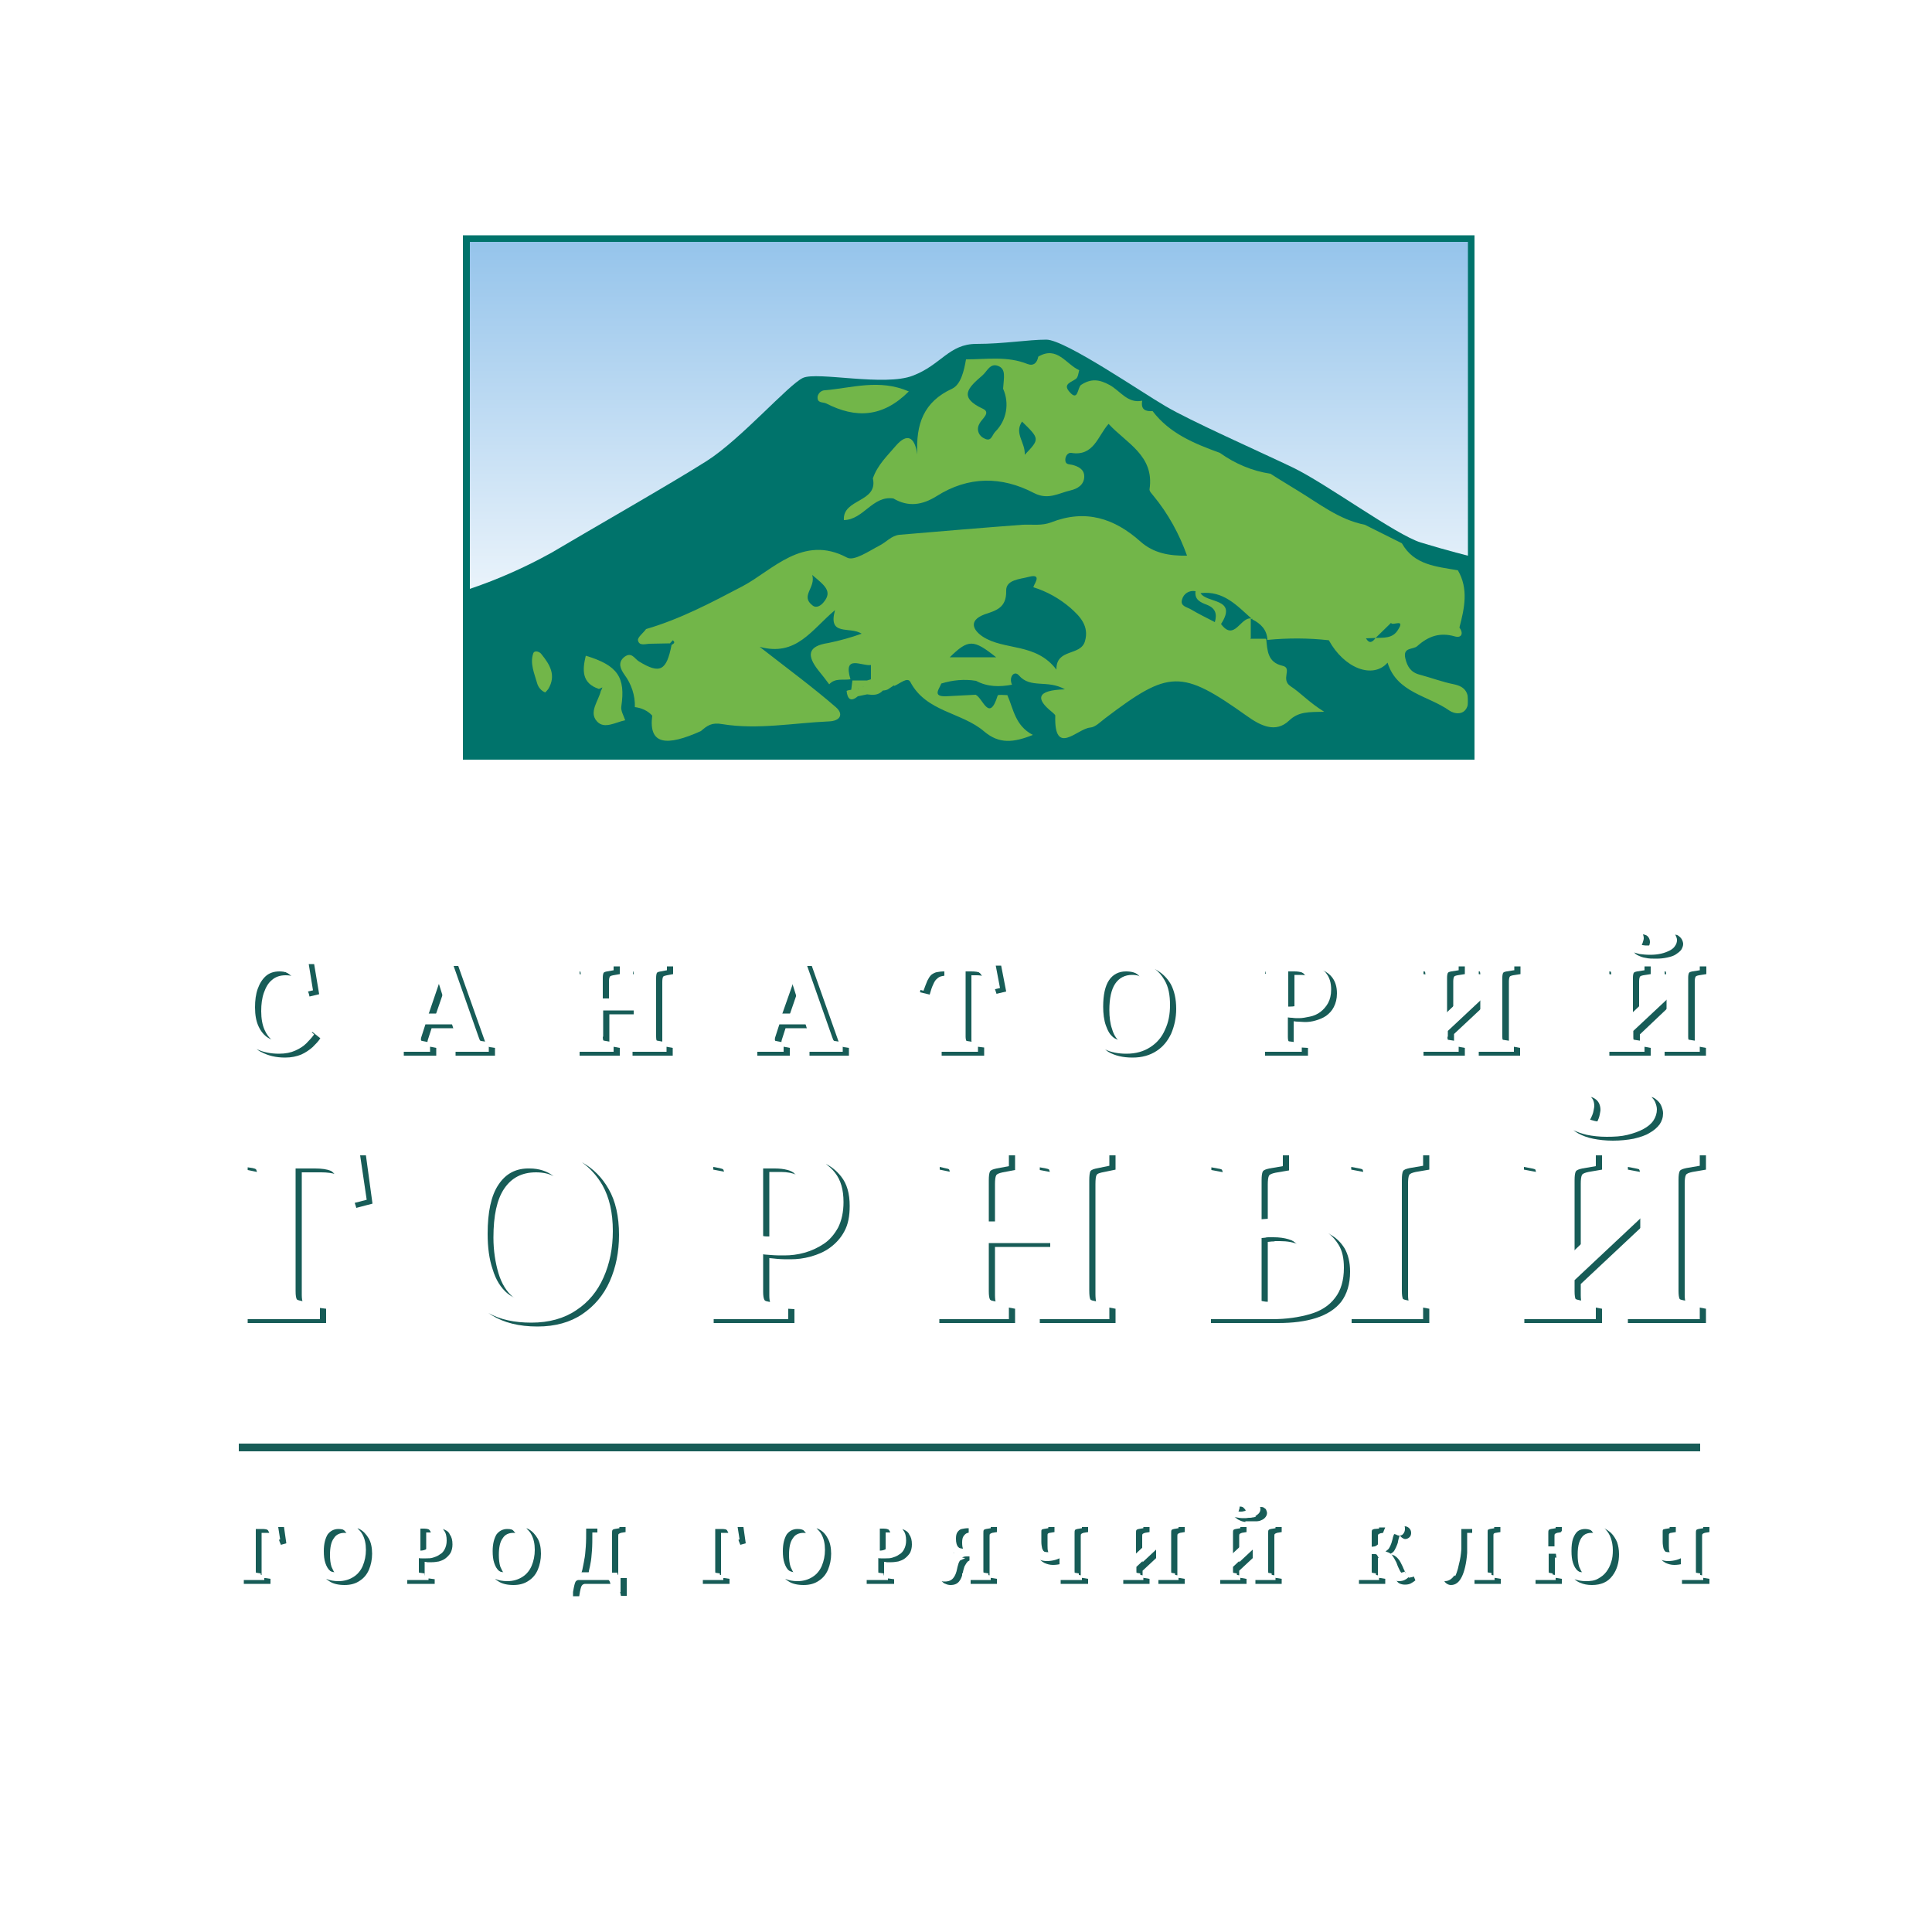 <svg width="500" height="500" xmlns="http://www.w3.org/2000/svg">
 <style type="text/css">.st0{fill:url(#SVGID_1_);}
	.st1{fill:url(#SVGID_00000098209157309938451790000002654207718688130202_);}
	.st2{fill:#FFFFFF;}
	.st3{fill-rule:evenodd;clip-rule:evenodd;fill:#00736B;}
	.st4{fill-rule:evenodd;clip-rule:evenodd;fill:#72B649;}
	.st5{fill:#00736B;}
	.st6{fill:#175C57;}</style>
 <defs>
  <linearGradient y2="1" x2="0.5" y1="-0" x1="0.5" id="SVGID_00000158728054173599332070000017606994763626944185_">
   <stop stop-color="#95C4EB" offset="0"/>
   <stop stop-color="#FFFFFF" offset="1"/>
  </linearGradient>
 </defs>
 <g>
  <title>background</title>
  <rect fill="none" id="canvas_background" height="502" width="502" y="-1" x="-1"/>
 </g>
 <g>
  <title>Layer 1</title>
  <g id="svg_2">
   <rect id="svg_3" height="171.9" width="298.4" class="st0" y="43.3" x="101.6"/>
   <rect id="svg_4" fill="url(#SVGID_00000158728054173599332070000017606994763626944185_)" height="113.3" width="260.9" y="62.3" x="120.1"/>
   <path id="svg_5" d="m382.2,60.4l0,136.6l-262.8,0l0,-136.6l262.8,0m2.9,-2.9l-268.7,0l0,142.4l268.7,0l0,-142.4l0,0z" class="st2"/>
   <path id="svg_6" d="m121,152.6c7.5,-2.5 14.8,-5.7 21.8,-9.6c9.6,-5.7 31.3,-18.1 40.1,-23.7c8.8,-5.6 21.2,-19.8 24.9,-21.5c3.7,-1.7 21.2,2.3 28.5,-0.6c7.3,-2.8 9.3,-8.2 16.4,-8.2s13.3,-1.1 18.1,-1.1c4.8,0 24.6,13.6 30.8,17.2c6.2,3.7 24,11.6 32.8,15.8c8.8,4.2 26.8,17.5 33.3,19.5c6.5,2 13.3,3.7 13.3,3.7l0,51.1l-259.7,0l-0.3,-42.6z" class="st3"/>
   <path id="svg_7" d="m295.8,103.5l0,0l0,0l0,0z" class="st4"/>
   <path id="svg_8" d="m376.3,177.1c-3,-0.6 -5.9,-1.7 -8.9,-2.5c-2.3,-0.6 -3.2,-2.1 -3.7,-4.2c-0.7,-3 2,-2.2 3.1,-3.2c2.9,-2.6 5.9,-3.6 9.7,-2.5c1.8,0.5 2.3,-0.8 1.2,-2.3c1.3,-5 2.4,-10 -0.4,-14.8c-5.5,-1 -11.3,-1.3 -14.5,-7l-9.6,-4.8c-6.6,-1.3 -11.7,-5.4 -17.3,-8.8c-2.4,-1.5 -4.8,-2.9 -7.1,-4.4c-4.7,-0.7 -9.2,-2.6 -13.1,-5.4c-6.6,-2.4 -13,-5 -17.4,-10.8c-1.9,0.1 -3.1,-0.4 -2.7,-2.7c-3.8,0.8 -5.7,-2.6 -8.5,-4.1c-2.6,-1.4 -4.7,-1.7 -7.3,0c-1,0.6 -0.7,4.7 -3.2,1.6c-1.5,-1.9 0.8,-2.3 1.9,-3.2c0.5,-0.4 0.6,-1.5 0.8,-2.2c-3.4,-1.5 -5.7,-6.4 -10.6,-3.5c-0.3,1.6 -1.2,2.5 -2.8,1.9c-5.2,-2.1 -10.5,-1.2 -15.9,-1.2c-0.5,2.9 -1.3,6.5 -3.6,7.6c-7.4,3.4 -9.4,9.2 -9,17c-0.7,-4.7 -2.7,-5.5 -5.5,-2.3c-2.2,2.6 -4.8,5 -6,8.5c1.4,6.3 -7.9,5.2 -7.5,10.8c5.1,-0.1 7.4,-6.4 12.8,-5.6c3.9,2.3 7.5,1.7 11.2,-0.6c8.2,-5.2 16.8,-5.2 25.2,-0.8c3.7,1.9 6.4,0 9.5,-0.7c1.7,-0.4 3.5,-1.4 3.5,-3.6c0,-1.9 -1.6,-2.6 -3.1,-3c-0.8,-0.2 -1.8,0 -1.8,-1.3c0,-1 0.7,-1.9 1.5,-1.8c5.9,1 6.9,-4.4 9.7,-7.5c4.6,5 11.9,8.2 10.6,16.9c-0.1,0.5 0.6,1.2 1,1.7c3.8,4.6 6.7,9.9 8.7,15.5c-4.7,0.1 -8.7,-0.7 -12,-3.6c-6.8,-6.1 -14.3,-8.5 -23.2,-5c-2.4,0.9 -4.8,0.5 -7.3,0.6c-10.7,0.8 -21.3,1.7 -31.9,2.6c-2.1,0.2 -3.4,1.9 -5.2,2.8c-2.7,1.4 -6.6,4.1 -8.4,3.1c-11.4,-6.1 -19.4,3.4 -27,7.4c-8.2,4.3 -16.1,8.5 -25,11.1c-0.7,1 -2.2,2.1 -2.1,2.9c0.3,1.6 2,0.9 3.2,0.9l5.1,-0.1c0.2,-0.3 0.5,-0.5 0.7,-0.8c0.8,0.6 0.2,0.9 -0.3,1.2c-1.3,6.7 -3,7.6 -8.4,4.3c-1.2,-0.7 -1.9,-2.6 -3.8,-1.2c-1.9,1.5 -0.9,3.3 0,4.6c1.8,2.4 2.8,5.4 2.7,8.4c1.7,0.2 3.3,0.9 4.5,2.2l2.1,0.1l-2.1,-0.1c-1,7.6 3.7,8 12.6,4c1.6,-1.4 2.8,-2.3 5.5,-1.8c9.2,1.5 18.4,-0.3 27.6,-0.7c3,-0.1 3.9,-1.9 1.8,-3.7c-6,-5.2 -12.4,-9.9 -19.7,-15.6c9.5,2.6 13.4,-4.4 19.5,-9.5c-1.9,6.9 3.8,4.1 6.9,6.1c-2.8,1 -5.7,1.8 -8.6,2.4c-5.5,0.8 -5.6,3.3 -2.6,7.1c1,1.2 1.9,2.4 2.8,3.6c1.5,-1.7 3.6,-1 5.5,-1.3c-2,-6.6 3,-3.3 5.3,-3.7c2.5,2.1 4.8,0 7.5,-0.7c-2.7,0.7 -5,2.8 -7.5,0.7c0,1.2 0,2.5 0,3.7c-0.4,0.1 -0.7,0.2 -1,0.3c-0.2,0.4 -0.4,0.8 -0.7,1.1c0.3,-0.3 0.5,-0.7 0.7,-1.1l-3.8,0c-0.1,0.8 -0.2,1.6 -0.3,2.4l0,0c-0.4,0.1 -0.8,0.1 -1.2,0.3c0.2,2 1,3 2.9,1.4l2.4,-0.5c1.5,0.2 2.9,0.3 4.1,-1c0.4,0 0.9,-0.1 1.3,-0.3l1.5,-1l0.2,0.1c1.4,-0.6 3.4,-2.4 4.1,-1c4.1,7.8 13.3,7.8 19.1,12.8c3.9,3.3 7.6,2.9 12.6,0.9c-4.6,-2.4 -5,-6.7 -6.6,-10.3c-0.9,0 -2.4,-0.2 -2.5,0.1c-2.2,7.1 -3.8,0.7 -5.7,-0.2c-2.6,0.1 -5.1,0.3 -7.7,0.4c-3.6,0.1 -1.7,-1.9 -1.2,-3.3l0,0c2.9,-0.9 6,-1.2 9,-0.7c3,1.6 6.1,1.6 9.3,1c-0.9,-2 0.6,-3.8 1.8,-2.4c3,3.5 7.4,1 11.9,3.6c-7.3,0.2 -7.7,2.4 -3.3,5.9c0.3,0.3 0.9,0.7 0.8,1c-0.3,10.6 5.7,3.3 9,3c1.4,-0.1 2.7,-1.5 3.9,-2.4c16.6,-12.6 19.7,-12.7 36.7,-0.6c3.5,2.5 7.4,4.5 10.9,1.2c2.5,-2.4 5.1,-2.2 9.1,-2.3c-3.9,-2.4 -6.2,-5 -8.7,-6.6c-2.7,-1.8 0.6,-4.7 -2.1,-5.3c-3.9,-0.9 -3.9,-4 -4.2,-6.9l-0.1,0c0,0 0,0 0,-0.1l-4,0l0,0.1l-0.2,0.4c0.1,-0.1 0.1,-0.3 0.2,-0.4l0.1,0c0,-1.8 0,-3.5 0,-5.2l0.3,0l-0.1,-0.1c-2.8,-0.7 -4.4,6.1 -7.9,1.4c4.4,-6.8 -3.7,-5.3 -5.3,-8c5.9,-0.7 9.4,3.2 13.2,6.6c0.1,0 0.2,0 0.2,0.1l0,0.1c2.2,1.1 3.8,2.7 3.9,5.3l0.1,0l0,0c5.2,-0.5 10.5,-0.5 15.8,0.1c4,7.3 11.4,10.1 15.2,5.8c2.4,7.8 10.5,8.5 16,12.4c1.3,0.9 4.1,1.4 4.8,-1.6c0.3,-3 -0.7,-4.6 -3.6,-5.2zm-118.7,-65.4c-0.9,0.9 -1,2.7 -2.8,1.8c-1.4,-0.6 -2.1,-2.1 -1.5,-3.5c0.1,-0.1 0.1,-0.2 0.2,-0.4c0.6,-1.2 3,-2.8 0.9,-3.8c-6.5,-3 -3.8,-5.5 -0.2,-8.6c1.3,-1.1 2,-3.3 4.1,-2.5c2.1,0.8 1.5,2.9 1.3,5.9c1.7,3.8 0.9,8.2 -2,11.1zm7.6,6c0.2,-3.2 -2.8,-5.5 -0.7,-8.6c4.6,4.5 4.6,4.5 0.7,8.6l0,0zm-52,38.1c-0.7,0.9 -1.9,1.7 -2.9,0.9c-3.3,-2.5 0.9,-4.6 -0.1,-7.9c3.2,2.7 5.3,4.2 3,7zm7.6,22.6c0.1,0 0.2,0 0.4,0c-0.2,0 -0.3,0 -0.4,0zm2.7,-0.7c-0.1,0.1 -0.2,0.1 -0.2,0.2c0,-0.1 0.1,-0.2 0.2,-0.2l0,0zm-1.2,0.6c-0.1,0 -0.1,0.1 -0.2,0.1c0,-0.1 0.1,-0.1 0.2,-0.1l0,0zm23.5,-8.2c4.8,-4.7 6.1,-4.7 12,0l-12,0zm35,-4.2c-1.1,4 -7.5,1.8 -7.4,7.4c-5.3,-7 -13.4,-4.9 -19,-8.5c-2.3,-1.5 -4.1,-4.1 0.4,-5.8c3,-1 5.7,-1.7 5.6,-6.1c-0.1,-2.9 3.6,-3 5.8,-3.6c4.1,-1.1 0.8,2.6 1.3,2.7c3.5,1.1 6.7,2.9 9.5,5.3c2.5,2.2 4.9,4.7 3.8,8.6l0,0zm31.5,-9.4c2.3,0.9 2.7,2.4 2.1,4.5c-2.1,-1.1 -4.2,-2.1 -6.2,-3.3c-1,-0.6 -2.8,-0.8 -2.3,-2.5c0.4,-1.6 1.9,-2.5 3.5,-2.2c-0.3,2.2 1.3,2.9 2.9,3.5l0,0zm49.5,6.5c-1.4,2.3 -3.7,2 -5.8,2.1c-0.8,1.1 -1.6,1.6 -2.5,0.1l2.5,-0.1l4,-3.9c0.3,0.9 3.8,-1.3 1.8,1.8l0,0z" class="st4"/>
   <path id="svg_9" d="m213.8,104.4c7.6,3.9 14.6,3.7 21.4,-3.1c-7.6,-3.3 -14.7,-0.9 -21.7,-0.3c-0.9,0 -1.7,0.7 -1.9,1.6c-0.2,1.8 1.3,1.4 2.2,1.8z" class="st4"/>
   <path id="svg_10" d="m151.6,169.7c-0.9,3.7 -1.1,7.1 3.4,8.6l0.9,-0.4c-0.1,0.3 -0.2,0.6 -0.4,0.9c-0.6,2.6 -3.2,5.5 -1,7.9c1.9,2.1 4.8,0.2 7.3,-0.3c-0.4,-1.2 -1.2,-2.5 -1,-3.6c1.1,-7.5 -0.9,-10.6 -9.2,-13.1z" class="st4"/>
   <path id="svg_11" d="m138,169.1c-0.9,2.6 0.3,5.2 1,7.7c0.3,1.1 1.1,2 2.1,2.4c0.3,-0.3 0.6,-0.6 0.8,-0.9c2.1,-3.5 0.4,-6.3 -1.7,-8.9c-0.5,-0.8 -1.9,-1.2 -2.2,-0.3z" class="st4"/>
   <path id="svg_12" d="m379.9,62.6l0,132.2l-258.3,0l0,-132.2l258.3,0m1.7,-1.7l-261.8,0l0,135.7l261.8,0l0,-135.7l0,0z" class="st5"/>
  </g>
  <g id="svg_13">
   <g id="svg_14">
    <path id="svg_15" d="m204.4,271.2l-1.5,-0.3c-0.1,0 -0.1,0 -0.1,0l0,1.3l-6.8,0l0,1l8.4,0l0,-2z" class="st6"/>
    <path id="svg_16" d="m188,303.4c0,-0.1 0,-0.1 -0.1,-0.2c-0.2,-0.4 -0.8,-0.7 -1.7,-0.9l-1.6,-0.3l0,0.7l3.2,0.6c0.1,0 0.2,0 0.2,0.1z" class="st6"/>
    <polygon id="svg_17" points="205.6,338.8 204,338.7 204,341.4 184.7,341.4 184.7,342.4 205.6,342.4 " class="st6"/>
    <path id="svg_18" d="m199.1,320.5l0,-17.2l3,0c1.7,0 3.1,0.3 4.2,0.8c-1.3,-1.2 -3.3,-1.7 -5.8,-1.7l-3,0l0,18c0.3,0 0.6,0.1 1,0.1c0.1,0 0.3,0 0.6,0z" class="st6"/>
    <path id="svg_19" d="m272.5,303.4c0,-0.1 -0.1,-0.2 -0.1,-0.2c-0.2,-0.4 -0.8,-0.6 -1.7,-0.8l-1.6,-0.3l0,0.7l3.2,0.6c0,0 0.1,0 0.2,0z" class="st6"/>
    <path id="svg_20" d="m241.5,254.8c0.3,-0.7 0.6,-1.2 1,-1.5c0.4,-0.4 0.8,-0.6 1.4,-0.7c0.4,-0.1 0.8,-0.1 1.3,-0.2l0,-1l-0.8,0c-0.8,0 -1.5,0.1 -2,0.2c-0.5,0.1 -1,0.4 -1.4,0.7c-0.4,0.4 -0.7,0.9 -1,1.5c-0.3,0.7 -0.6,1.5 -1,2.6l-0.8,-0.2l-0.1,0.6l2.5,0.6c0.3,-1.1 0.6,-2 0.9,-2.6z" class="st6"/>
    <path id="svg_21" d="m201.7,265.1l-1,3.1c-0.2,0.5 -0.2,0.9 -0.1,1.2c0.1,0.3 0.4,0.5 0.9,0.6l0.7,0.1c0,-0.2 0,-0.5 0.1,-0.9l1,-3.1l6,0l-0.3,-1l-7.3,0z" class="st6"/>
    <polygon id="svg_22" points="205.4,254 202.3,262.8 204.3,262.8 206.4,256.7 205.5,254 " class="st6"/>
    <path id="svg_23" d="m129,306.6c-1.9,2.8 -2.8,7.1 -2.8,12.7c0,3.5 0.4,6.6 1.3,9.2c0.8,2.7 2.1,4.8 3.9,6.3c0.6,0.5 1.2,0.9 1.9,1.3c-0.1,-0.1 -0.2,-0.2 -0.4,-0.3c-1.8,-1.5 -3.1,-3.6 -3.9,-6.3c-0.8,-2.7 -1.3,-5.8 -1.3,-9.2c0,-5.7 0.9,-9.9 2.8,-12.7c1.9,-2.8 4.6,-4.2 8.2,-4.2c1.7,0 3.3,0.3 4.6,1c-1.7,-1.3 -3.8,-2 -6.2,-2c-3.5,-0.1 -6.2,1.3 -8.1,4.2z" class="st6"/>
    <path id="svg_24" d="m163.7,273.2l10.4,0l0,-2l-1.6,-0.3c0,0 0,0 0,0l0,1.3l-8.8,0l0,1z" class="st6"/>
    <path id="svg_25" d="m156,268.3c0,0.6 0.1,0.9 0.2,1.1c0.1,0.2 0.4,0.3 0.9,0.4l0.6,0.1c0,-0.2 0,-0.4 0,-0.7l0,-6.7l7.3,0l0,-1l-8.9,0l0,6.8l-0.1,0z" class="st6"/>
    <path id="svg_26" d="m151,251.8c-0.1,-0.2 -0.5,-0.3 -1,-0.4l0,0.7l1.1,0.2c0,-0.3 -0.1,-0.4 -0.1,-0.5z" class="st6"/>
    <path id="svg_27" d="m164.8,251.8c-0.1,-0.2 -0.4,-0.3 -0.9,-0.4l-0.1,0l0,0.7l1.1,0.2c0,-0.2 -0.1,-0.4 -0.1,-0.5z" class="st6"/>
    <path id="svg_28" d="m291.4,251.4c-1.9,0 -3.4,0.8 -4.4,2.3s-1.5,3.8 -1.5,6.8c0,1.8 0.2,3.5 0.7,4.9c0.5,1.4 1.1,2.5 2.1,3.3c0.4,0.4 0.9,0.6 1.4,0.8c-0.9,-0.8 -1.5,-1.8 -1.9,-3.2c-0.5,-1.4 -0.7,-3.1 -0.7,-4.9c0,-3 0.5,-5.3 1.5,-6.8s2.5,-2.3 4.4,-2.3c0.8,0 1.4,0.1 2.1,0.4c-0.1,-0.1 -0.1,-0.1 -0.2,-0.2c-0.9,-0.8 -2.1,-1.1 -3.5,-1.1z" class="st6"/>
    <path id="svg_29" d="m112.9,271.2l-1.5,-0.3c-0.1,0 -0.1,0 -0.1,0l0,1.3l-6.8,0l0,1l8.4,0l0,-2z" class="st6"/>
    <path id="svg_30" d="m110.1,265.1l-1,3.1c-0.2,0.5 -0.2,0.9 -0.1,1.2c0.1,0.3 0.4,0.5 0.9,0.6l0.7,0.1c0,-0.2 0,-0.5 0.1,-0.9l1,-3.1l6,0l-0.3,-1l-7.3,0z" class="st6"/>
    <polygon id="svg_31" points="113.8,254 110.8,262.8 112.7,262.8 114.8,256.7 114,254 " class="st6"/>
    <polygon id="svg_32" points="160.4,273.2 160.4,271.2 158.8,270.9 158.8,272.2 150,272.2 150,273.2 " class="st6"/>
    <path id="svg_33" d="m139.1,343.3c4.6,0 8.5,-1.1 11.6,-3.2c3.1,-2.1 5.5,-4.9 7.1,-8.5c1.6,-3.6 2.4,-7.6 2.4,-12c0,-4.8 -0.9,-8.8 -2.7,-11.9c-1.7,-3 -4,-5.3 -6.9,-6.9c2.1,1.5 3.9,3.5 5.3,5.9c1.8,3.2 2.7,7.1 2.7,11.9c0,4.4 -0.8,8.4 -2.4,12c-1.6,3.6 -3.9,6.4 -7.1,8.5c-3.1,2.1 -7,3.2 -11.6,3.2c-4.4,0 -8.1,-0.8 -11.1,-2.5c0.3,0.2 0.6,0.4 0.9,0.6c3.1,1.9 7,2.9 11.8,2.9z" class="st6"/>
    <path id="svg_34" d="m431.9,251.8c-0.1,-0.2 -0.5,-0.3 -1,-0.4l-0.1,0l0,0.7l1.3,0.2c-0.1,-0.3 -0.1,-0.4 -0.2,-0.5z" class="st6"/>
    <path id="svg_35" d="m425.6,251.1l-1.9,0.3c-0.5,0.1 -0.8,0.2 -0.9,0.4c-0.1,0.2 -0.2,0.6 -0.2,1.2l0,10.3l1.6,-1.5l0,-7.8c0,-0.6 0.1,-1 0.2,-1.2c0.1,-0.2 0.4,-0.3 0.9,-0.4l1.9,-0.3l0,-2l-1.6,0l0,1z" class="st6"/>
    <path id="svg_36" d="m432.1,260.4l0,-2.4l-9.4,8.8l0,1.6c0,0.6 0.1,0.9 0.2,1.1c0.1,0.2 0.4,0.3 0.9,0.4l0.6,0.1c0,-0.2 0,-0.4 0,-0.7l0,-1.6l7.7,-7.3z" class="st6"/>
    <path id="svg_37" d="m417.6,251.8c-0.1,-0.2 -0.5,-0.3 -1,-0.4l-0.1,0l0,0.7l1.3,0.2c-0.1,-0.3 -0.1,-0.4 -0.2,-0.5z" class="st6"/>
    <path id="svg_38" d="m413,301.8l-3.5,0.6c-0.9,0.2 -1.5,0.4 -1.7,0.8c-0.2,0.4 -0.3,1.1 -0.3,2.3l0,19.3l1.6,-1.5l0,-16.9c0,-1.2 0.1,-1.9 0.3,-2.3c0.2,-0.4 0.8,-0.6 1.7,-0.8l3.5,-0.6l0,-3.7l-1.6,0l0,2.8z" class="st6"/>
    <polygon id="svg_39" points="427.2,273.2 427.2,271.2 425.6,270.9 425.6,272.2 416.5,272.2 416.5,273.2 " class="st6"/>
    <path id="svg_40" d="m425,303.4c0,-0.1 -0.1,-0.2 -0.1,-0.3c-0.2,-0.4 -0.9,-0.6 -2,-0.8l-1.6,-0.3l0,0.7l3.2,0.6c0.2,0 0.3,0.1 0.5,0.1z" class="st6"/>
    <polygon id="svg_41" points="382.7,273.2 393.4,273.2 393.4,271.2 391.8,270.9 391.8,272.2 382.7,272.2 " class="st6"/>
    <path id="svg_42" d="m407.2,292.5c0.4,0.3 0.7,0.5 1.2,0.8c1.1,0.6 2.4,1.1 3.9,1.4c1.5,0.3 3.2,0.5 5.1,0.5c2,0 3.8,-0.2 5.4,-0.5c1.6,-0.4 3,-0.8 4.1,-1.5c1.1,-0.6 2,-1.4 2.6,-2.2c0.6,-0.9 0.9,-1.8 0.9,-2.9c0,-0.6 -0.2,-1.3 -0.5,-2c-0.3,-0.7 -0.9,-1.3 -1.6,-1.8c-0.3,-0.2 -0.5,-0.3 -0.9,-0.4c0.4,0.4 0.7,0.8 0.9,1.2c0.3,0.7 0.5,1.4 0.5,2c0,1 -0.3,2 -0.9,2.9c-0.6,0.9 -1.5,1.6 -2.6,2.2c-1.1,0.6 -2.5,1.1 -4.1,1.5c-1.6,0.4 -3.4,0.5 -5.4,0.5c-1.9,0 -3.6,-0.2 -5.1,-0.5c-1.3,-0.3 -2.4,-0.7 -3.5,-1.2z" class="st6"/>
    <path id="svg_43" d="m353.4,303.4c0,-0.1 -0.1,-0.2 -0.1,-0.3c-0.2,-0.4 -0.9,-0.6 -2,-0.8l-1.6,-0.3l0,0.7l3.2,0.6c0.2,0 0.4,0.1 0.5,0.1z" class="st6"/>
    <path id="svg_44" d="m244.5,302.3l-1.3,-0.3l0,0.7l2.9,0.6c0.2,0 0.3,0.1 0.5,0.1c0,-0.1 -0.1,-0.2 -0.1,-0.3c-0.3,-0.4 -1,-0.6 -2,-0.8z" class="st6"/>
    <polygon id="svg_45" points="262.7,338.7 261.1,338.4 261.1,341.4 243.1,341.4 243.1,342.4 262.7,342.4 " class="st6"/>
    <path id="svg_46" d="m255.9,334.2c0,1 0.1,1.7 0.3,2.1c0.2,0.3 0.7,0.6 1.5,0.8c-0.1,-0.4 -0.2,-1 -0.2,-1.9l0,-12.5l15.1,0l0,-1l-16.7,0l0,12.5z" class="st6"/>
    <path id="svg_47" d="m288.7,299l-1.6,0l0,2.7l-2.9,0.6c-1.1,0.2 -1.7,0.4 -2,0.8c-0.2,0.4 -0.3,1.2 -0.3,2.4l0,28.4c0,1.3 0.1,2.1 0.3,2.4c0.2,0.3 0.7,0.5 1.5,0.7c-0.1,-0.4 -0.2,-1.1 -0.2,-2.1l0,-28.4c0,-1.3 0.1,-2.1 0.3,-2.4c0.2,-0.4 0.9,-0.6 2,-0.8l2.9,-0.6l0,-3.7z" class="st6"/>
    <polygon id="svg_48" points="243.7,273.2 254.7,273.2 254.7,271.1 253.1,270.9 253.1,272.2 243.7,272.2 " class="st6"/>
    <polygon id="svg_49" points="288.7,338.7 287.1,338.4 287.1,341.4 269.1,341.4 269.1,342.4 288.7,342.4 " class="st6"/>
    <path id="svg_50" d="m369.5,251.8c-0.1,-0.2 -0.5,-0.3 -1,-0.4l-0.1,0l0,0.7l1.3,0.2c-0.1,-0.3 -0.1,-0.4 -0.2,-0.5z" class="st6"/>
    <path id="svg_51" d="m383.8,251.8c-0.1,-0.2 -0.5,-0.3 -1,-0.4l-0.1,0l0,0.7l1.3,0.2c-0.1,-0.3 -0.1,-0.4 -0.2,-0.5z" class="st6"/>
    <path id="svg_52" d="m253.7,251.8c-0.5,-0.3 -1.3,-0.4 -2.4,-0.4l-1.4,0l0,16.9c0,0.5 0.1,0.9 0.2,1.1c0.1,0.2 0.4,0.4 0.9,0.5l0.5,0.1c0,-0.2 -0.1,-0.4 -0.1,-0.7l0,-16.9l1.4,0c0.7,0 1.2,0.1 1.7,0.2c-0.1,-0.4 -0.4,-0.7 -0.8,-0.8z" class="st6"/>
    <path id="svg_53" d="m320.7,404l-1.6,1.5l0,1c0,0.4 0,0.6 0.1,0.7c0.1,0.1 0.3,0.2 0.6,0.3l0.9,0.2c0,-0.1 0,-0.1 0,-0.2l0,-1l4.4,-4.1l0,-2.2l-4.4,4.1l0,-0.3z" class="st6"/>
    <path id="svg_54" d="m397.6,303.3c0.2,0 0.3,0.1 0.5,0.1c0,-0.1 -0.1,-0.2 -0.1,-0.3c-0.2,-0.4 -0.9,-0.6 -2,-0.8l-1.6,-0.3l0,0.7l3.2,0.6z" class="st6"/>
    <path id="svg_55" d="m365.2,396.7c0,-0.5 -0.2,-0.9 -0.5,-1.2c-0.3,-0.3 -0.7,-0.5 -1.2,-0.5c0.1,0.2 0.1,0.4 0.1,0.7c0,0.4 -0.1,0.8 -0.4,1.2s-0.6,0.5 -1.1,0.5c-0.3,0 -0.6,-0.1 -0.8,-0.3c-0.1,-0.1 -0.2,-0.2 -0.4,-0.3c-0.2,0.4 -0.4,0.9 -0.5,1.5c-0.2,0.8 -0.4,1.4 -0.6,1.8c-0.2,0.4 -0.4,0.8 -0.7,1c-0.2,0.2 -0.4,0.3 -0.6,0.4c0.3,0.1 0.6,0.2 0.9,0.3c0.2,0.1 0.3,0.2 0.5,0.3c0.4,-0.2 0.8,-0.5 1,-0.9c0.3,-0.5 0.5,-1 0.7,-1.5c0.1,-0.3 0.2,-0.5 0.2,-0.8c0.1,-0.3 0.1,-0.5 0.2,-0.8s0.2,-0.5 0.2,-0.8c0.2,0.2 0.4,0.5 0.7,0.7c0.3,0.2 0.5,0.3 0.8,0.3c0.4,0 0.8,-0.2 1.1,-0.5s0.4,-0.7 0.4,-1.1z" class="st6"/>
    <path id="svg_56" d="m355.7,395.7c-0.3,0.1 -0.5,0.1 -0.6,0.3c-0.1,0.1 -0.1,0.4 -0.1,0.8l0,4c0.3,0 0.6,0 0.9,0c0.3,0 0.5,-0.1 0.7,-0.1l0,-2.8c0,-0.4 0,-0.7 0.1,-0.8c0.1,-0.1 0.3,-0.2 0.6,-0.3l1.2,-0.2l0,-1.3l-1.6,0l0,0.3l-1.2,0.1z" class="st6"/>
    <path id="svg_57" d="m362.2,406.3c0.2,0.4 0.4,0.7 0.5,0.8c0.2,0.1 0.3,0.2 0.5,0.2c0.1,0 0.2,0 0.4,-0.1c0,0 0.1,0 0.2,-0.1c-0.2,-0.4 -0.5,-0.9 -0.8,-1.7c-0.4,-0.8 -0.7,-1.5 -1.1,-1.9c-0.3,-0.4 -0.7,-0.7 -1,-0.9c-0.2,-0.1 -0.5,-0.2 -0.8,-0.3c0.1,0.1 0.1,0.1 0.2,0.2c0.3,0.4 0.7,1.1 1.1,1.9c0.3,0.9 0.6,1.5 0.8,1.9z" class="st6"/>
    <path id="svg_58" d="m324.8,395.8l0,0.6l0.2,0c0,-0.3 0,-0.5 -0.1,-0.6c0.1,0.1 0,0.1 -0.1,0z" class="st6"/>
    <path id="svg_59" d="m319.8,395.7c-0.3,0.1 -0.5,0.1 -0.6,0.3c-0.1,0.1 -0.1,0.4 -0.1,0.8l0,6.6l1.6,-1.5l0,-4.1c0,-0.4 0,-0.7 0.1,-0.8c0.1,-0.1 0.3,-0.2 0.6,-0.3l1.2,-0.2l0,-1.3l-1.6,0l0,0.3l-1.2,0.2z" class="st6"/>
    <path id="svg_60" d="m315.9,395.9c0,0 -0.1,-0.1 -0.1,-0.1l0,0.6l0.2,0c0,-0.2 0,-0.4 -0.1,-0.5z" class="st6"/>
    <path id="svg_61" d="m320.5,393.3c0.4,0.2 0.8,0.4 1.3,0.5c0.5,0.1 1.1,0.2 1.7,0.2c0.7,0 1.3,-0.1 1.8,-0.2c0.5,-0.1 1,-0.3 1.4,-0.5s0.7,-0.5 0.9,-0.8s0.3,-0.6 0.3,-1c0,-0.2 -0.1,-0.4 -0.2,-0.7s-0.3,-0.4 -0.6,-0.6c-0.2,-0.2 -0.6,-0.2 -1,-0.2c0.1,0.2 0.1,0.4 0.1,0.5c0,0.4 -0.1,0.7 -0.3,1s-0.5,0.5 -0.9,0.8c0,0 -0.1,0 -0.1,0c0,0.1 0.1,0.1 0.1,0.2c-0.2,0.1 -0.5,0.2 -0.8,0.2c-0.3,0.1 -0.6,0.1 -0.8,0.1c0,0 -0.1,0 -0.2,0c-0.5,0.1 -0.9,0.1 -1.5,0.1c-0.6,0 -1.2,-0.1 -1.7,-0.2c-0.2,0 -0.4,-0.1 -0.5,-0.1c0.4,0.2 0.6,0.5 1,0.7z" class="st6"/>
    <path id="svg_62" d="m321,389.9c-0.1,0 -0.1,0 -0.2,0c0,0.1 0,0.2 0,0.3c0,0.1 0,0.2 -0.1,0.4c0,0.2 -0.2,0.5 -0.3,0.9c0.2,0.1 0.4,0.2 0.7,0.2c0.3,0.1 0.5,0.1 0.8,0.1c0.1,0 0.3,0 0.4,0c0,0 0,-0.1 0,-0.1c0,-0.2 0.1,-0.3 0.1,-0.4c0,-0.4 -0.1,-0.7 -0.4,-0.9c-0.2,-0.3 -0.5,-0.5 -1,-0.5z" class="st6"/>
    <path id="svg_63" d="m403.6,403.1c0,-0.3 -0.1,-0.7 -0.1,-1l-2.7,0l0,4.3c0,0.4 0,0.6 0.1,0.7s0.3,0.2 0.6,0.3l0.9,0.2c0,-0.1 0,-0.1 0,-0.2l0,-4.3l1.2,0z" class="st6"/>
    <path id="svg_64" d="m295.7,404l-1.6,1.5l0,1c0,0.4 0,0.6 0.1,0.7c0.1,0.1 0.3,0.2 0.6,0.3l0.9,0.2c0,-0.1 0,-0.1 0,-0.2l0,-1l4.4,-4.1l0,-2.2l-4.4,4.1l0,-0.3z" class="st6"/>
    <path id="svg_65" d="m435.7,396c-0.1,-0.1 -0.1,-0.1 0,0l-0.1,0.5l0.2,0c0,-0.2 -0.1,-0.4 -0.1,-0.5z" class="st6"/>
    <path id="svg_66" d="m397.5,395.9c0,0 -0.1,-0.1 -0.1,-0.1l0,0.6l0.2,0c0,-0.2 0,-0.4 -0.1,-0.5z" class="st6"/>
    <path id="svg_67" d="m431.3,401.8c0.3,0.2 0.6,0.3 1,0.3c-0.1,-0.1 -0.2,-0.3 -0.2,-0.4c-0.2,-0.5 -0.2,-1 -0.2,-1.7l0,-2.5c0,-0.3 0,-0.5 0.1,-0.6c0.1,-0.1 0.3,-0.2 0.5,-0.2l1.2,-0.2l0,-1.3l-1.6,0l0,0.3l-1.2,0.2c-0.3,0.1 -0.5,0.1 -0.5,0.2c-0.1,0.1 -0.1,0.3 -0.1,0.6l0,2.5c0,0.7 0.1,1.2 0.2,1.7c0.2,0.5 0.4,0.9 0.8,1.1z" class="st6"/>
    <path id="svg_68" d="m409.7,407.3c-0.4,-0.5 -0.7,-1.1 -1,-1.8c-0.3,-0.9 -0.4,-2 -0.4,-3.1c0,-1.3 0.1,-2.3 0.4,-3.2c0.3,-0.9 0.7,-1.5 1.2,-1.9s1.2,-0.6 1.9,-0.6c0.3,0 0.6,0 0.9,0.1c-0.1,-0.1 -0.2,-0.3 -0.4,-0.4c-0.6,-0.5 -1.3,-0.7 -2.1,-0.7c-0.7,0 -1.4,0.2 -1.9,0.6s-0.9,1.1 -1.2,1.9c-0.3,0.9 -0.4,1.9 -0.4,3.2c0,1.2 0.1,2.2 0.4,3.1s0.7,1.6 1.3,2.1c0.4,0.4 0.8,0.6 1.3,0.7z" class="st6"/>
    <path id="svg_69" d="m357.3,403.2c-0.1,-0.2 -0.3,-0.4 -0.4,-0.6c-0.3,-0.3 -0.7,-0.4 -1.1,-0.4l-0.8,0l0,4.3c0,0.4 0,0.6 0.1,0.7c0.1,0.1 0.3,0.2 0.6,0.3l0.9,0.2c0,-0.1 0,-0.1 0,-0.2l0,-4.3l0.7,0z" class="st6"/>
    <path id="svg_70" d="m376.2,395.9c-0.1,0 -0.1,-0.1 0,0l-0.1,0.6l0.3,0c0,0 0,-0.1 0,-0.1c-0.1,-0.3 -0.1,-0.4 -0.2,-0.5z" class="st6"/>
    <path id="svg_71" d="m401.4,395.7c-0.3,0.1 -0.5,0.1 -0.6,0.3s-0.1,0.4 -0.1,0.8l0,3.9l1.6,0l0,-2.9c0,-0.4 0,-0.7 0.1,-0.8s0.3,-0.2 0.6,-0.3l1.2,-0.2l0,-1.3l-1.6,0l0,0.3l-1.2,0.2z" class="st6"/>
    <path id="svg_72" d="m351.7,395.9c0,0 0,0 0,0l-0.1,0.5l0.2,0c0.1,-0.2 0,-0.4 -0.1,-0.5z" class="st6"/>
    <path id="svg_73" d="m294.7,395.7c-0.3,0.1 -0.5,0.1 -0.6,0.3c-0.1,0.1 -0.1,0.4 -0.1,0.8l0,6.6l1.6,-1.5l0,-4.1c0,-0.4 0,-0.7 0.1,-0.8c0.1,-0.1 0.3,-0.2 0.6,-0.3l1.2,-0.2l0,-1.3l-1.6,0l0,0.3l-1.2,0.2z" class="st6"/>
    <path id="svg_74" d="m149.6,396.5l0.2,0c-0.1,-0.2 -0.1,-0.4 -0.2,-0.5l0,0.5z" class="st6"/>
    <path id="svg_75" d="m152.4,406.6c0.1,-0.6 0.3,-1.2 0.4,-1.9c0.2,-0.9 0.3,-2.1 0.4,-3.4c0.1,-1.4 0.1,-2.9 0.1,-4.7l2,0l0,-1l-3.6,0c0,1.8 0,3.3 -0.1,4.7c-0.1,1.4 -0.2,2.5 -0.4,3.4c0,0.2 -0.1,0.4 -0.1,0.6c-0.1,0.7 -0.3,1.3 -0.4,2c-0.1,0.4 -0.2,0.7 -0.4,1.1l1.9,0c0.1,-0.3 0.2,-0.5 0.2,-0.8z" class="st6"/>
    <path id="svg_76" d="m161.9,396.5l0,-1.3l-1.6,0l0,0.3l-1.2,0.2c-0.3,0.1 -0.5,0.1 -0.6,0.3s-0.1,0.4 -0.1,0.8l0,10.7l1.6,0l0,-9.7c0,-0.4 0,-0.7 0.1,-0.8s0.3,-0.2 0.6,-0.3l1.2,-0.2z" class="st6"/>
    <path id="svg_77" d="m188.4,396.7c0.2,0 0.4,0 0.6,0c-0.2,-0.4 -0.5,-0.7 -0.8,-0.8c-0.3,-0.1 -0.8,-0.2 -1.4,-0.2l-1.7,0l0,10.7c0,0.4 0,0.7 0.1,0.8s0.3,0.2 0.6,0.3l0.8,0.1c0,-0.1 0,-0.1 0,-0.2l0,-10.7l1.8,0z" class="st6"/>
    <path id="svg_78" d="m181.9,396.1l0,0.4l0.1,0c0,-0.2 0,-0.3 -0.1,-0.4z" class="st6"/>
    <path id="svg_79" d="m290.8,395.9c0,0 -0.1,-0.1 -0.1,-0.1l0,0.6l0.2,0c0,-0.2 0,-0.4 -0.1,-0.5z" class="st6"/>
    <path id="svg_80" d="m130.5,407.3c-0.4,-0.5 -0.7,-1.1 -1,-1.8c-0.3,-0.9 -0.4,-2 -0.4,-3.1c0,-1.9 0.3,-3.4 1,-4.3c0.6,-1 1.6,-1.4 2.8,-1.4c0.4,0 0.7,0.1 1,0.1c-0.1,-0.1 -0.3,-0.3 -0.4,-0.4c-0.6,-0.5 -1.3,-0.7 -2.2,-0.7c-1.2,0 -2.1,0.5 -2.8,1.4c-0.6,1 -1,2.4 -1,4.3c0,1.2 0.1,2.2 0.4,3.1s0.7,1.6 1.3,2.1c0.4,0.4 0.8,0.6 1.3,0.7z" class="st6"/>
    <path id="svg_81" d="m86.8,407.3c-0.4,-0.5 -0.7,-1.1 -1,-1.8c-0.3,-0.9 -0.4,-2 -0.4,-3.1c0,-1.9 0.3,-3.4 1,-4.3c0.6,-1 1.6,-1.4 2.8,-1.4c0.4,0 0.7,0.1 1,0.1c-0.1,-0.1 -0.3,-0.3 -0.4,-0.4c-0.6,-0.5 -1.3,-0.7 -2.2,-0.7c-1.2,0 -2.1,0.5 -2.8,1.4c-0.6,1 -1,2.4 -1,4.3c0,1.2 0.1,2.2 0.4,3.1s0.7,1.6 1.3,2.1c0.4,0.4 0.8,0.6 1.3,0.7z" class="st6"/>
    <path id="svg_82" d="m105.5,396c0,-0.1 -0.1,-0.1 0,0l-0.1,0.5l0.2,0c-0.1,-0.2 -0.1,-0.4 -0.1,-0.5z" class="st6"/>
    <path id="svg_83" d="m109.5,401.8c0.3,0 0.5,0 0.8,-0.1l0,-5.1l1,0c0.3,0 0.5,0 0.8,0.1c-0.1,-0.1 -0.1,-0.2 -0.2,-0.3c-0.4,-0.5 -1.2,-0.8 -2.1,-0.8l-1,0l0,6.1c0.1,0 0.2,0 0.3,0c0,0.1 0.2,0.1 0.4,0.1z" class="st6"/>
    <path id="svg_84" d="m270.5,401.8c0.3,0.2 0.6,0.3 1,0.3c-0.1,-0.1 -0.2,-0.3 -0.2,-0.4c-0.2,-0.5 -0.2,-1 -0.2,-1.7l0,-2.5c0,-0.3 0,-0.5 0.1,-0.6c0.1,-0.1 0.3,-0.2 0.5,-0.2l1.2,-0.2l0,-1.3l-1.6,0l0,0.3l-1.2,0.2c-0.3,0.1 -0.5,0.1 -0.5,0.2c-0.1,0.1 -0.1,0.3 -0.1,0.6l0,2.5c0,0.7 0.1,1.2 0.2,1.7c0.2,0.5 0.4,0.9 0.8,1.1z" class="st6"/>
    <path id="svg_85" d="m299.9,395.9c0,0 -0.1,-0.1 -0.1,-0.1l0,0.6l0.2,0c0,-0.2 0,-0.4 -0.1,-0.5z" class="st6"/>
    <path id="svg_86" d="m69.5,396.7c0.2,0 0.4,0 0.6,0c-0.2,-0.4 -0.5,-0.7 -0.8,-0.8c-0.3,-0.1 -0.8,-0.2 -1.4,-0.2l-1.7,0l0,10.7c0,0.4 0,0.7 0.1,0.8s0.3,0.2 0.6,0.3l0.8,0.1c0,-0.1 0,-0.1 0,-0.2l0,-10.7l1.8,0z" class="st6"/>
    <path id="svg_87" d="m274.8,396c0,-0.1 0,-0.1 0,0l-0.1,0.5l0.2,0c0.1,-0.2 0,-0.4 -0.1,-0.5z" class="st6"/>
    <path id="svg_88" d="m205.6,407.3c-0.4,-0.5 -0.7,-1.1 -1,-1.8c-0.3,-0.9 -0.4,-2 -0.4,-3.1c0,-1.9 0.3,-3.4 1,-4.3c0.6,-1 1.6,-1.4 2.8,-1.4c0.4,0 0.7,0.1 1,0.1c-0.1,-0.1 -0.3,-0.3 -0.4,-0.4c-0.6,-0.5 -1.3,-0.7 -2.2,-0.7c-1.2,0 -2.1,0.5 -2.8,1.4c-0.6,1 -1,2.4 -1,4.3c0,1.2 0.1,2.2 0.4,3.1s0.7,1.6 1.3,2.1c0.5,0.4 0.9,0.6 1.3,0.7z" class="st6"/>
    <path id="svg_89" d="m224.3,396c0,-0.1 0,-0.1 0,0l-0.1,0.5l0.2,0c0,-0.2 0,-0.4 -0.1,-0.5z" class="st6"/>
    <path id="svg_90" d="m248.1,402.1c-0.5,0 -0.9,-0.1 -1.4,-0.2c0.2,0.2 0.4,0.4 0.7,0.6c0.2,-0.2 0.5,-0.3 0.7,-0.4l0,0z" class="st6"/>
    <path id="svg_91" d="m228.4,401.8c0.3,0 0.5,0 0.8,-0.1l0,-5.1l1,0c0.3,0 0.5,0 0.8,0.1c-0.1,-0.1 -0.1,-0.2 -0.2,-0.3c-0.4,-0.5 -1.2,-0.8 -2.1,-0.8l-1,0l0,6.1c0.1,0 0.2,0 0.3,0c0,0.1 0.2,0.1 0.4,0.1z" class="st6"/>
    <path id="svg_92" d="m249,399.2c0,-0.7 0.1,-1.3 0.4,-1.7c0.3,-0.4 0.6,-0.7 1.1,-0.8c0.3,-0.1 0.6,-0.1 0.9,-0.2l0,-1l-0.9,0c-0.6,0 -1.1,0.1 -1.6,0.2c-0.5,0.1 -0.8,0.4 -1.1,0.8c-0.3,0.4 -0.4,1 -0.4,1.7c0,1.1 0.2,1.8 0.7,2.3c0.3,0.3 0.8,0.5 1.3,0.6c-0.3,-0.4 -0.4,-1 -0.4,-1.9z" class="st6"/>
    <path id="svg_93" d="m301.4,253.7c1,1.7 1.4,3.8 1.4,6.4c0,2.4 -0.4,4.5 -1.3,6.4c-0.8,1.9 -2.1,3.4 -3.8,4.5s-3.7,1.7 -6.2,1.7c-2.2,0 -4,-0.4 -5.5,-1.1c0.3,0.2 0.5,0.4 0.8,0.6c1.7,1 3.8,1.5 6.3,1.5c2.5,0 4.5,-0.6 6.2,-1.7s2.9,-2.6 3.8,-4.5c0.8,-1.9 1.3,-4 1.3,-6.4c0,-2.6 -0.5,-4.7 -1.4,-6.4c-1,-1.7 -2.3,-2.9 -3.9,-3.8c-0.1,0 -0.1,-0.1 -0.2,-0.1c1,0.7 1.8,1.7 2.5,2.9z" class="st6"/>
    <path id="svg_94" d="m229.8,408.5l0,0.4l-5.5,0l0,1l7.1,0l0,-1.2l-1.5,-0.2c-0.1,0 -0.1,0 -0.1,0z" class="st6"/>
    <path id="svg_95" d="m211.8,395.7c-0.1,-0.1 -0.3,-0.1 -0.5,-0.2c0.5,0.5 1,1 1.3,1.6c0.6,1.1 0.9,2.4 0.9,4c0,1.5 -0.3,2.9 -0.8,4.1s-1.3,2.2 -2.4,2.9c-1.1,0.7 -2.4,1.1 -3.9,1.1c-1.2,0 -2.3,-0.2 -3.2,-0.6c0.2,0.2 0.5,0.4 0.8,0.6c1,0.7 2.4,1 4,1c1.6,0 2.9,-0.4 3.9,-1.1c1.1,-0.7 1.9,-1.7 2.4,-2.9s0.8,-2.6 0.8,-4.1c0,-1.6 -0.3,-3 -0.9,-4c-0.5,-1 -1.3,-1.9 -2.4,-2.4z" class="st6"/>
    <path id="svg_96" d="m80.7,267.2l0.6,0.5c-0.5,0.7 -1.2,1.5 -2,2.3c-0.8,0.8 -1.8,1.4 -2.9,1.9c-1.1,0.5 -2.5,0.8 -4.2,0.8c-2.2,0 -4.1,-0.4 -5.8,-1.2c0.4,0.3 0.8,0.6 1.3,0.8c1.7,0.9 3.7,1.4 6.1,1.4c1.6,0 3,-0.3 4.2,-0.8c1.1,-0.5 2.1,-1.2 2.9,-1.9c0.8,-0.8 1.5,-1.5 2,-2.3l-2,-1.6c-0.1,0 -0.2,0 -0.2,0.1z" class="st6"/>
    <path id="svg_97" d="m275,404.6l0,-1.7c0,0 -0.1,0 -0.1,0c-0.5,0.3 -1.1,0.6 -1.8,0.8c-0.7,0.2 -1.5,0.3 -2.2,0.3c-0.6,0 -1.2,-0.1 -1.7,-0.3c0.3,0.3 0.7,0.6 1.1,0.8c0.7,0.3 1.4,0.5 2.2,0.5c0.7,0 1.5,-0.1 2.2,-0.3c0.1,0 0.2,-0.1 0.3,-0.1z" class="st6"/>
    <path id="svg_98" d="m256.4,408.3l0,0.6l-5.2,0l0,1l6.8,0l0,-1.3l-1.2,-0.2c-0.2,0 -0.3,0 -0.4,-0.1z" class="st6"/>
    <path id="svg_99" d="m256.4,395.5l-1.2,0.2c-0.3,0.1 -0.5,0.1 -0.6,0.3c-0.1,0.1 -0.1,0.4 -0.1,0.8l0,9.7c0,0.4 0,0.6 0.1,0.7c0.1,0.1 0.3,0.2 0.6,0.3l0.9,0.2c0,-0.1 0,-0.1 0,-0.2l0,-9.7c0,-0.4 0,-0.7 0.1,-0.8c0.1,-0.1 0.3,-0.2 0.6,-0.3l1.2,-0.2l0,-1.3l-1.6,0l0,0.3z" class="st6"/>
    <path id="svg_100" d="m266.2,396c0,-0.1 -0.1,-0.1 0,0l-0.1,0.5l0.2,0c0,-0.2 0,-0.4 -0.1,-0.5z" class="st6"/>
    <path id="svg_101" d="m250.3,404.3c0.2,-0.3 0.5,-0.4 0.8,-0.5c0.1,0 0.2,0 0.3,0l0,-1c-0.3,0 -0.7,0 -1.1,0c-0.4,0 -0.7,0 -0.8,0.1c-0.2,0 -0.3,0.1 -0.5,0.2c0.2,0 0.4,0.1 0.7,0.1l0,0.1c-0.5,0.2 -0.9,0.4 -1.3,0.6c-0.1,0.2 -0.2,0.4 -0.3,0.6c-0.1,0.4 -0.3,0.9 -0.4,1.5c-0.2,1 -0.5,1.8 -1,2.4c-0.5,0.6 -1.2,0.9 -2.2,0.9c-0.3,0 -0.5,0 -0.8,-0.1l0,0c0.3,0.3 0.6,0.6 1,0.7c0.4,0.2 0.9,0.3 1.3,0.3c1,0 1.7,-0.3 2.2,-0.9c0.5,-0.6 0.8,-1.4 1,-2.4c0.1,-0.6 0.3,-1.1 0.4,-1.5c0.3,-0.5 0.5,-0.9 0.7,-1.1z" class="st6"/>
    <path id="svg_102" d="m187.2,408.4l0,0.5l-5.3,0l0,1l6.9,0l0,-1.3l-1.3,-0.2c-0.1,0 -0.2,0 -0.3,0z" class="st6"/>
    <path id="svg_103" d="m233.5,395.7c0.1,0.1 0.2,0.2 0.3,0.4c0.5,0.6 0.7,1.5 0.7,2.6c0,0.9 -0.2,1.6 -0.5,2.2c-0.3,0.6 -0.7,1.1 -1.3,1.4c-0.5,0.4 -1.1,0.6 -1.7,0.8c-0.6,0.2 -1.2,0.2 -1.8,0.2c-0.4,0 -0.8,0 -1.2,0c-0.4,0 -0.6,0 -0.7,-0.1l0,3.3c0,0.3 0,0.6 0.1,0.8s0.3,0.3 0.6,0.3l0.8,0.1c0,-0.1 0,-0.1 0,-0.2l0,-3.3c0.1,0 0.3,0 0.7,0.1c0.4,0 0.8,0 1.2,0c0.6,0 1.2,-0.1 1.8,-0.2c0.6,-0.2 1.2,-0.4 1.7,-0.8c0.5,-0.4 0.9,-0.8 1.3,-1.4c0.3,-0.6 0.5,-1.3 0.5,-2.2c0,-1.1 -0.2,-1.9 -0.7,-2.6c-0.3,-0.7 -1,-1.1 -1.8,-1.4z" class="st6"/>
    <path id="svg_104" d="m68.4,408.4l0,0.5l-5.3,0l0,1l6.9,0l0,-1.3l-1.3,-0.2c-0.2,0 -0.2,0 -0.3,0z" class="st6"/>
    <path id="svg_105" d="m93,395.7c-0.1,-0.1 -0.3,-0.1 -0.5,-0.2c0.5,0.5 1,1 1.3,1.6c0.6,1.1 0.9,2.4 0.9,4c0,1.5 -0.3,2.9 -0.8,4.1c-0.5,1.2 -1.3,2.2 -2.4,2.9c-1.1,0.7 -2.4,1.1 -3.9,1.1c-1.2,0 -2.3,-0.2 -3.2,-0.6c0.2,0.2 0.5,0.4 0.8,0.6c1,0.7 2.4,1 4,1c1.6,0 2.9,-0.4 3.9,-1.1c1.1,-0.7 1.9,-1.7 2.4,-2.9c0.5,-1.2 0.8,-2.6 0.8,-4.1c0,-1.6 -0.3,-3 -0.9,-4c-0.6,-1 -1.4,-1.9 -2.4,-2.4z" class="st6"/>
    <path id="svg_106" d="m72,395.2l0.5,3.2l-0.3,0.1c0.1,0.4 0.3,0.8 0.5,1.3l1.4,-0.4l-0.6,-4.2l-1.5,0z" class="st6"/>
    <path id="svg_107" d="m81,256.3l-1.3,0.3c0.2,0.4 0.3,0.8 0.4,1.3l2.5,-0.6l-1.3,-7.8l-1.4,0l1.1,6.8z" class="st6"/>
    <polygon id="svg_108" points="160.6,412 160.5,412 160.7,413 162.2,413 162.2,408.4 160.6,408.4 " class="st6"/>
    <polygon id="svg_109" points="414.6,338.7 413,338.4 413,341.4 394.5,341.4 394.5,342.4 414.6,342.4 " class="st6"/>
    <path id="svg_110" d="m136.7,395.7c-0.1,-0.1 -0.3,-0.1 -0.5,-0.2c0.5,0.5 1,1 1.3,1.6c0.6,1.1 0.9,2.4 0.9,4c0,1.5 -0.3,2.9 -0.8,4.1c-0.5,1.2 -1.3,2.2 -2.4,2.9c-1.1,0.7 -2.4,1.1 -3.9,1.1c-1.2,0 -2.3,-0.2 -3.2,-0.6c0.2,0.2 0.5,0.4 0.8,0.6c1,0.7 2.4,1 4,1c1.6,0 2.9,-0.4 3.9,-1.1c1.1,-0.7 1.9,-1.7 2.4,-2.9c0.5,-1.2 0.8,-2.6 0.8,-4.1c0,-1.6 -0.3,-3 -0.9,-4c-0.6,-1 -1.4,-1.9 -2.4,-2.4z" class="st6"/>
    <path id="svg_111" d="m114.6,395.7c0.1,0.1 0.2,0.2 0.3,0.4c0.5,0.6 0.7,1.5 0.7,2.6c0,0.9 -0.2,1.6 -0.5,2.2c-0.3,0.6 -0.7,1.1 -1.3,1.4c-0.5,0.4 -1.1,0.6 -1.7,0.8c-0.6,0.2 -1.2,0.2 -1.8,0.2c-0.4,0 -0.8,0 -1.2,0c-0.4,0 -0.6,0 -0.7,-0.1l0,3.3c0,0.3 0,0.6 0.1,0.8c0.1,0.2 0.3,0.3 0.6,0.3l0.8,0.1c0,-0.1 0,-0.1 0,-0.2l0,-3.3c0.1,0 0.3,0 0.7,0.1c0.4,0 0.8,0 1.2,0c0.6,0 1.2,-0.1 1.8,-0.2c0.6,-0.2 1.2,-0.4 1.7,-0.8c0.5,-0.4 0.9,-0.8 1.3,-1.4c0.3,-0.6 0.5,-1.3 0.5,-2.2c0,-1.1 -0.2,-1.9 -0.7,-2.6c-0.3,-0.7 -0.9,-1.1 -1.8,-1.4z" class="st6"/>
    <path id="svg_112" d="m110.9,408.5l0,0.4l-5.5,0l0,1l7.1,0l0,-1.2l-1.5,-0.2c0,0 -0.1,0 -0.1,0z" class="st6"/>
    <path id="svg_113" d="m190.9,395.2l0.5,3.2l-0.3,0.1c0.1,0.4 0.3,0.8 0.5,1.3l1.4,-0.4l-0.6,-4.2l-1.5,0z" class="st6"/>
    <path id="svg_114" d="m402.6,408.3l0,0.6l-5.2,0l0,1l6.8,0l0,-1.3l-1.2,-0.2c-0.2,0 -0.3,0 -0.4,-0.1z" class="st6"/>
    <path id="svg_115" d="m386.8,395.5l-1.2,0.2c-0.3,0.1 -0.4,0.1 -0.5,0.2c-0.1,0.1 -0.1,0.3 -0.1,0.6l0,10.1c0,0.3 0,0.6 0.1,0.7c0.1,0.1 0.3,0.2 0.5,0.2l0.9,0.2c0,0 0,0 0,-0.1l0,-10.1c0,-0.3 0,-0.5 0.1,-0.6c0.1,-0.1 0.3,-0.2 0.5,-0.2l1.2,-0.2l0,-1.3l-1.6,0l0,0.3l0.1,0z" class="st6"/>
    <path id="svg_116" d="m417,396.8c-0.6,-0.6 -1.3,-1 -2,-1.4c0.2,0.1 0.3,0.2 0.5,0.4c0.6,0.6 1.1,1.4 1.4,2.3c0.3,0.9 0.5,1.9 0.5,3.1c0,1.1 -0.1,2.1 -0.4,3c-0.3,1 -0.7,1.8 -1.3,2.6s-1.3,1.3 -2.2,1.8s-1.9,0.6 -3.1,0.6c-1.1,0 -2.1,-0.2 -2.9,-0.5c0.4,0.4 0.9,0.7 1.4,0.9c0.9,0.4 1.9,0.6 3.1,0.6c1.2,0 2.2,-0.2 3.1,-0.6s1.6,-1 2.2,-1.8s1,-1.6 1.3,-2.6c0.3,-1 0.4,-2 0.4,-3c0,-1.2 -0.2,-2.2 -0.5,-3.1c-0.4,-0.9 -0.9,-1.7 -1.5,-2.3z" class="st6"/>
    <path id="svg_117" d="m386.8,408.3l0,0.6l-5.2,0l0,1l6.8,0l0,-1.3l-1.2,-0.2c-0.2,0 -0.3,0 -0.4,-0.1z" class="st6"/>
    <path id="svg_118" d="m440.8,395.2l0,0.3l-1.2,0.2c-0.3,0.1 -0.5,0.1 -0.6,0.3s-0.1,0.4 -0.1,0.8l0,9.7c0,0.4 0,0.6 0.1,0.7s0.3,0.2 0.6,0.3l0.9,0.2c0,-0.1 0,-0.1 0,-0.2l0,-9.7c0,-0.4 0,-0.7 0.1,-0.8s0.3,-0.2 0.6,-0.3l1.2,-0.2l0,-1.3l-1.6,0z" class="st6"/>
    <path id="svg_119" d="m440.8,408.3l0,0.6l-5.5,0l0,1l7.1,0l0,-1.3l-1.2,-0.2c-0.2,0 -0.3,0 -0.4,-0.1z" class="st6"/>
    <path id="svg_120" d="m427,396c0,-0.1 -0.1,-0.1 0,0l-0.1,0.5l0.2,0c0,-0.2 0,-0.4 -0.1,-0.5z" class="st6"/>
    <path id="svg_121" d="m381.8,395.7l-3.6,0c0,0.4 0,0.9 0,1.4s0,1 0,1.5c0,0.5 0,0.9 0,1.3c0,0.4 0,0.7 0,1c-0.1,1.4 -0.3,2.7 -0.6,3.8c-0.1,0.4 -0.2,0.9 -0.3,1.3c-0.2,0.7 -0.4,1.3 -0.7,1.9c-0.1,-0.1 -0.1,-0.1 -0.2,-0.2c-0.7,1 -1.5,1.5 -2.5,1.5c0,0 0,0 -0.1,0c0.1,0.2 0.2,0.3 0.4,0.5c0.4,0.3 0.8,0.5 1.3,0.5c1.2,0 2.1,-0.7 2.8,-2.1c0.7,-1.4 1.2,-3.5 1.4,-6.2c0,-0.2 0,-0.6 0,-1c0,-0.4 0,-0.8 0,-1.3c0,-0.5 0,-1 0,-1.5s0,-1 0,-1.4l2,0l0,-1l0.1,0z" class="st6"/>
    <path id="svg_122" d="m435.8,404.6l0,-1.7c0,0 -0.1,0 -0.1,0c-0.5,0.3 -1.1,0.6 -1.8,0.8c-0.7,0.2 -1.5,0.3 -2.2,0.3c-0.6,0 -1.2,-0.1 -1.7,-0.3c0.3,0.3 0.7,0.6 1.1,0.8c0.7,0.3 1.4,0.5 2.2,0.5c0.7,0 1.5,-0.1 2.2,-0.3c0.1,0 0.2,-0.1 0.3,-0.1z" class="st6"/>
    <path id="svg_123" d="m330.1,408.3l0,0.6l-5.2,0l0,1l6.8,0l0,-1.3l-1.2,-0.2c-0.2,0 -0.3,0 -0.4,-0.1z" class="st6"/>
    <path id="svg_124" d="m305,408.3l0,0.6l-5.2,0l0,1l6.8,0l0,-1.3l-1.2,-0.2c-0.2,0 -0.3,0 -0.4,-0.1z" class="st6"/>
    <path id="svg_125" d="m365.2,408.2c-0.2,0 -0.3,0.1 -0.4,0.1c-0.1,0 -0.2,0 -0.3,-0.1c-0.3,0.3 -0.6,0.5 -1,0.7c-0.4,0.2 -0.9,0.3 -1.5,0.3c-0.2,0 -0.4,0 -0.6,-0.1c0.3,0.3 0.5,0.6 0.8,0.7c0.4,0.2 0.9,0.3 1.4,0.3c0.6,0 1.1,-0.1 1.5,-0.3s0.8,-0.5 1.2,-0.8l-0.4,-1c-0.3,0.1 -0.5,0.2 -0.7,0.2z" class="st6"/>
    <path id="svg_126" d="m305,395.5l-1.2,0.2c-0.3,0.1 -0.5,0.1 -0.6,0.3c-0.1,0.1 -0.1,0.4 -0.1,0.8l0,9.7c0,0.4 0,0.6 0.1,0.7c0.1,0.1 0.3,0.2 0.6,0.3l0.9,0.2c0,-0.1 0,-0.1 0,-0.2l0,-9.7c0,-0.4 0,-0.7 0.1,-0.8c0.1,-0.1 0.3,-0.2 0.6,-0.3l1.2,-0.2l0,-1.3l-1.6,0l0,0.3z" class="st6"/>
    <path id="svg_127" d="m280,395.5l-1.2,0.2c-0.3,0.1 -0.5,0.1 -0.6,0.3s-0.1,0.4 -0.1,0.8l0,9.7c0,0.4 0,0.6 0.1,0.7s0.3,0.2 0.6,0.3l0.9,0.2c0,-0.1 0,-0.1 0,-0.2l0,-9.7c0,-0.4 0,-0.7 0.1,-0.8s0.3,-0.2 0.6,-0.3l1.2,-0.2l0,-1.3l-1.6,0l0,0.3z" class="st6"/>
    <path id="svg_128" d="m295.9,408.3l0,0.6l-5.2,0l0,1l6.8,0l0,-1.3l-1.2,-0.2c-0.1,0 -0.3,0 -0.4,-0.1z" class="st6"/>
    <path id="svg_129" d="m321,408.3l0,0.6l-5.2,0l0,1l6.8,0l0,-1.3l-1.2,-0.2c-0.2,0 -0.3,0 -0.4,-0.1z" class="st6"/>
    <path id="svg_130" d="m356.9,408.3l0,0.6l-5.2,0l0,1l6.8,0l0,-1.3l-1.2,-0.2c-0.2,0 -0.3,0 -0.4,-0.1z" class="st6"/>
    <path id="svg_131" d="m330.1,395.5l-1.2,0.2c-0.3,0.1 -0.5,0.1 -0.6,0.3c-0.1,0.1 -0.1,0.4 -0.1,0.8l0,9.7c0,0.4 0,0.6 0.1,0.7c0.1,0.1 0.3,0.2 0.6,0.3l0.9,0.2c0,-0.1 0,-0.1 0,-0.2l0,-9.7c0,-0.4 0,-0.7 0.1,-0.8c0.1,-0.1 0.3,-0.2 0.6,-0.3l1.2,-0.2l0,-1.3l-1.6,0l0,0.3z" class="st6"/>
    <path id="svg_132" d="m280,408.3l0,0.6l-5.5,0l0,1l7.1,0l0,-1.3l-1.2,-0.2c-0.2,0 -0.3,0 -0.4,-0.1z" class="st6"/>
    <path id="svg_133" d="m158.6,409.6c-0.1,-0.3 -0.3,-0.5 -0.4,-0.6c-0.2,-0.1 -0.3,-0.1 -0.5,-0.1l-7.9,0c-0.3,0 -0.5,0.1 -0.6,0.2c-0.2,0.1 -0.3,0.3 -0.4,0.6c-0.1,0.3 -0.2,0.7 -0.3,1.2l-0.2,1.1l0,1.1l1.6,0l0.2,-1.2c0.1,-0.5 0.2,-0.9 0.3,-1.2c0.1,-0.3 0.3,-0.5 0.4,-0.6c0.2,-0.1 0.4,-0.2 0.6,-0.2l7.3,0c-0.1,-0.1 -0.1,-0.2 -0.1,-0.3z" class="st6"/>
    <polygon id="svg_134" points="441.5,338.7 439.9,338.4 439.9,341.4 421.3,341.4 421.3,342.4 441.5,342.4 " class="st6"/>
    <polygon id="svg_135" points="441.5,271.2 439.9,270.9 439.9,272.2 430.8,272.2 430.8,273.2 441.5,273.2 " class="st6"/>
    <path id="svg_136" d="m441.5,299l-1.6,0l0,2.7l-3.5,0.6c-0.9,0.2 -1.5,0.4 -1.7,0.8s-0.3,1.1 -0.3,2.3l0,28.7c0,1 0.1,1.7 0.3,2.1c0.2,0.3 0.7,0.6 1.5,0.8c-0.1,-0.4 -0.2,-1 -0.2,-1.9l0,-28.7c0,-1.2 0.1,-1.9 0.3,-2.3s0.8,-0.6 1.7,-0.8l3.5,-0.6l0,-3.7z" class="st6"/>
    <path id="svg_137" d="m68.8,252.6c-0.9,0.8 -1.6,1.9 -2.1,3.3s-0.7,3 -0.7,4.8c0,2 0.3,3.6 0.9,4.9c0.6,1.3 1.4,2.3 2.5,3c0.3,0.2 0.6,0.3 0.9,0.5c-0.7,-0.6 -1.3,-1.4 -1.8,-2.5c-0.6,-1.3 -0.9,-3 -0.9,-4.9c0,-1.8 0.2,-3.4 0.7,-4.8s1.1,-2.5 2.1,-3.3c0.9,-0.8 2.1,-1.2 3.5,-1.2c0.9,0 1.6,0.1 2.3,0.4c-1,-0.9 -2.3,-1.4 -3.9,-1.4c-1.4,0 -2.6,0.4 -3.5,1.2z" class="st6"/>
    <path id="svg_138" d="m77.4,250.7l0,-0.1c-0.1,-0.1 -0.3,-0.2 -0.5,-0.2c0.3,0 0.4,0.2 0.5,0.3z" class="st6"/>
    <path id="svg_139" d="m441.5,250.1l-1.6,0l0,1l-1.9,0.3c-0.5,0.1 -0.8,0.2 -0.9,0.4c-0.1,0.2 -0.2,0.6 -0.2,1.2l0,15.3c0,0.6 0.1,0.9 0.2,1.1c0.1,0.2 0.4,0.3 0.9,0.4l0.6,0.1c0,-0.2 0,-0.4 0,-0.7l0,-15.2c0,-0.6 0.1,-1 0.2,-1.2c0.1,-0.2 0.4,-0.3 0.9,-0.4l1.9,-0.3l0,-2l-0.1,0z" class="st6"/>
    <path id="svg_140" d="m425.4,242.8c0,0.1 0,0.3 -0.1,0.6c-0.1,0.3 -0.2,0.8 -0.5,1.3c0.3,0.2 0.7,0.3 1.1,0.4c0.2,0 0.5,0.1 0.7,0.1c0.1,-0.3 0.3,-0.6 0.3,-0.8c0.1,-0.3 0.1,-0.5 0.1,-0.6c0,-0.6 -0.2,-1.1 -0.6,-1.5c-0.3,-0.3 -0.7,-0.4 -1.2,-0.5c0.1,0.3 0.2,0.6 0.2,1z" class="st6"/>
    <path id="svg_141" d="m412.6,286.3c0,0.2 -0.1,0.6 -0.2,1.2c-0.1,0.6 -0.4,1.4 -1,2.5c0.5,0.2 1.1,0.4 1.8,0.6c0.5,-0.9 0.7,-1.6 0.8,-2.1c0.1,-0.6 0.2,-1 0.2,-1.2c0,-1.2 -0.4,-2.1 -1.1,-2.7c-0.4,-0.3 -0.8,-0.6 -1.4,-0.7c0.6,0.5 0.9,1.3 0.9,2.4z" class="st6"/>
    <path id="svg_142" d="m433.7,242.2c0.2,0.4 0.3,0.7 0.3,1.1c0,0.6 -0.2,1.1 -0.5,1.5c-0.3,0.5 -0.8,0.9 -1.4,1.2s-1.3,0.6 -2.2,0.8c-0.9,0.2 -1.8,0.3 -2.9,0.3c-1,0 -1.9,-0.1 -2.7,-0.2c-0.5,-0.1 -1,-0.3 -1.4,-0.4c0.3,0.3 0.5,0.5 0.9,0.7c0.6,0.3 1.3,0.6 2.1,0.7c0.8,0.2 1.7,0.2 2.7,0.2c1.1,0 2,-0.1 2.9,-0.3c0.9,-0.2 1.6,-0.4 2.2,-0.8s1,-0.7 1.4,-1.2c0.3,-0.5 0.5,-1 0.5,-1.5c0,-0.3 -0.1,-0.7 -0.3,-1.1c-0.2,-0.4 -0.5,-0.7 -0.9,-1c-0.2,-0.2 -0.6,-0.3 -0.9,-0.3c0.1,0.1 0.2,0.2 0.2,0.3z" class="st6"/>
    <path id="svg_143" d="m369.9,299l-1.6,0l0,2.7l-3.5,0.6c-0.9,0.2 -1.5,0.4 -1.7,0.8c-0.2,0.4 -0.3,1.1 -0.3,2.3l0,28.7c0,1 0.1,1.7 0.3,2.1c0.2,0.3 0.7,0.6 1.5,0.8c-0.1,-0.4 -0.2,-1 -0.2,-1.9l0,-28.7c0,-1.2 0.1,-1.9 0.3,-2.3c0.2,-0.4 0.8,-0.6 1.7,-0.8l3.5,-0.6l0,-3.7z" class="st6"/>
    <polygon id="svg_144" points="379.1,273.2 379.1,271.2 377.5,270.9 377.5,272.2 368.4,272.2 368.4,273.2 " class="st6"/>
    <path id="svg_145" d="m374.6,268.3c0,0.6 0.1,0.9 0.2,1.1c0.1,0.2 0.4,0.3 0.9,0.4l0.6,0.1c0,-0.2 0,-0.4 0,-0.7l0,-1.6l7.8,-7.3l0,-2.3l-9.4,8.8l0,1.5l-0.1,0z" class="st6"/>
    <path id="svg_146" d="m425.2,314.7l-17.7,16.6l0,2.9c0,1 0.1,1.7 0.3,2.1c0.2,0.3 0.7,0.6 1.5,0.8c-0.1,-0.4 -0.2,-1 -0.2,-1.9l0,-2.9l16.1,-15.1l0,-2.5z" class="st6"/>
    <polygon id="svg_147" points="369.9,338.7 368.3,338.4 368.3,341.4 349.8,341.4 349.8,342.4 369.9,342.4 " class="st6"/>
    <path id="svg_148" d="m63.1,396.1l0,0.4l0.1,0c-0.1,-0.2 -0.1,-0.3 -0.1,-0.4z" class="st6"/>
    <path id="svg_149" d="m65.4,302.3l-1.3,-0.2l0,0.7l2.9,0.6c0.1,0 0.1,0 0.2,0c0,-0.1 0,-0.1 -0.1,-0.2c-0.2,-0.4 -0.8,-0.7 -1.7,-0.9z" class="st6"/>
    <polygon id="svg_150" points="84.4,342.4 84.4,338.7 82.8,338.5 82.8,341.4 64.1,341.4 64.1,342.4 " class="st6"/>
    <path id="svg_151" d="m391.8,251.1l-1.9,0.3c-0.5,0.1 -0.8,0.2 -0.9,0.4c-0.1,0.2 -0.2,0.6 -0.2,1.2l0,15.3c0,0.6 0.1,0.9 0.2,1.1c0.1,0.2 0.4,0.3 0.9,0.4l0.6,0.1c0,-0.2 0,-0.4 0,-0.7l0,-15.2c0,-0.6 0.1,-1 0.2,-1.2c0.1,-0.2 0.4,-0.3 0.9,-0.4l1.9,-0.3l0,-2l-1.6,0l0,1l-0.1,0z" class="st6"/>
    <path id="svg_152" d="m86.9,303.9c-0.4,-0.4 -0.8,-0.7 -1.3,-0.9c-1,-0.4 -2.3,-0.6 -4.1,-0.6l-5,0l0,31.7c0,1.2 0.1,1.9 0.4,2.3c0.2,0.3 0.7,0.5 1.5,0.7c-0.2,-0.4 -0.3,-1.1 -0.3,-2l0,-31.7l5,0c1.7,0 2.9,0.2 3.8,0.5z" class="st6"/>
    <path id="svg_153" d="m94.9,310.5l-3.1,0.8c0.1,0.4 0.3,0.8 0.4,1.3l4.2,-1.1l-1.7,-12.5l-1.5,0l1.7,11.5z" class="st6"/>
    <path id="svg_154" d="m218.1,272.2l-8.6,0l0,1l10.2,0l0,-2l-1.3,-0.2c-0.1,0 -0.2,-0.1 -0.3,-0.1l0,1.3z" class="st6"/>
    <path id="svg_155" d="m215.3,268.2c0.2,0.5 0.3,0.9 0.5,1.2c0.2,0.3 0.5,0.4 0.9,0.5l0.5,0.1c-0.1,-0.2 -0.2,-0.5 -0.3,-0.8l-6.8,-19.2l-1.2,0l6.4,18.2z" class="st6"/>
    <path id="svg_156" d="m213.7,301.2c0.9,0.7 1.7,1.4 2.4,2.3c1.5,1.9 2.2,4.4 2.2,7.6c0,2.6 -0.5,4.8 -1.4,6.6c-1,1.8 -2.2,3.2 -3.7,4.2s-3.2,1.8 -5,2.3c-1.8,0.5 -3.5,0.7 -5.2,0.7c-1.2,0 -2.3,0 -3.4,-0.1s-1.8,-0.1 -2.1,-0.2l0,9.7c0,1 0.1,1.8 0.4,2.2c0.2,0.4 0.7,0.7 1.5,0.8c-0.2,-0.5 -0.3,-1.1 -0.3,-2l0,-9.7c0.3,0 1,0.1 2.1,0.2s2.3,0.1 3.4,0.1c1.7,0 3.4,-0.2 5.2,-0.7c1.8,-0.5 3.5,-1.2 5,-2.3s2.8,-2.5 3.7,-4.2c1,-1.8 1.4,-4 1.4,-6.6c0,-3.2 -0.7,-5.7 -2.2,-7.6c-1.1,-1.4 -2.4,-2.5 -4,-3.3z" class="st6"/>
    <path id="svg_157" d="m258.8,255.7l-1.3,0.3c0.1,0.4 0.3,0.8 0.4,1.2l2.5,-0.6l-1.3,-6.7l-1.4,0l1.1,5.8z" class="st6"/>
    <path id="svg_158" d="m261.1,301.8l-3.2,0.6c-0.9,0.2 -1.5,0.4 -1.7,0.8s-0.3,1.1 -0.3,2.3l0,11.2l1.6,0l0,-10.2c0,-1.2 0.1,-1.9 0.3,-2.3s0.8,-0.6 1.7,-0.8l3.2,-0.6l0,-3.8l-1.6,0l0,2.8z" class="st6"/>
    <path id="svg_159" d="m126.5,272.2l-8.6,0l0,1l10.2,0l0,-2l-1.3,-0.2c-0.1,0 -0.2,-0.1 -0.3,-0.1l0,1.3z" class="st6"/>
    <path id="svg_160" d="m123.8,268.2c0.2,0.5 0.3,0.9 0.5,1.2c0.2,0.3 0.5,0.4 0.9,0.5l0.5,0.1c-0.1,-0.2 -0.2,-0.5 -0.3,-0.8l-6.8,-19.2l-1.2,0l6.4,18.2z" class="st6"/>
    <path id="svg_161" d="m158.8,251.1l-1.7,0.3c-0.5,0.1 -0.8,0.2 -0.9,0.4c-0.1,0.2 -0.2,0.6 -0.2,1.2l0,6l1.6,0l0,-5c0,-0.6 0.1,-1 0.2,-1.2c0.1,-0.2 0.4,-0.3 0.9,-0.4l1.7,-0.3l0,-2l-1.6,0l0,1z" class="st6"/>
    <path id="svg_162" d="m172.6,251.1l-1.6,0.3c-0.6,0.1 -0.9,0.2 -1,0.4s-0.2,0.6 -0.2,1.3l0,15.1c0,0.7 0.1,1.1 0.2,1.3c0.1,0.2 0.5,0.3 1,0.4l0.4,0.1c0,-0.2 0,-0.5 0,-0.8l0,-15.1c0,-0.7 0.1,-1.1 0.2,-1.3s0.5,-0.3 1,-0.4l1.6,-0.3l0,-2l-1.6,0l0,1z" class="st6"/>
    <path id="svg_163" d="m328.4,251.8c-0.1,-0.2 -0.4,-0.4 -0.9,-0.5l-0.1,0l0,0.7l1.1,0.2c0,-0.1 -0.1,-0.3 -0.1,-0.4z" class="st6"/>
    <polygon id="svg_164" points="338.5,271.2 336.9,271.1 336.9,272.2 327.4,272.2 327.4,273.2 338.5,273.2 " class="st6"/>
    <path id="svg_165" d="m317.1,303.4c-0.1,-0.1 -0.1,-0.3 -0.2,-0.3c-0.3,-0.3 -0.9,-0.6 -1.8,-0.7l-1.6,-0.3l0,0.7l3.2,0.6c0.1,-0.1 0.3,0 0.4,0z" class="st6"/>
    <path id="svg_166" d="m343.8,319.2c1.1,0.8 1.9,1.8 2.6,2.9c1,1.6 1.4,3.6 1.4,6c0,3.3 -0.8,5.9 -2.3,7.8c-1.5,2 -3.7,3.4 -6.5,4.2s-6,1.3 -9.8,1.3l-15.8,0l0,1l17.4,0c3.7,0 7,-0.4 9.8,-1.3s5,-2.3 6.5,-4.2c1.5,-2 2.3,-4.6 2.3,-7.8c0,-2.4 -0.5,-4.4 -1.4,-6c-1,-1.6 -2.2,-2.8 -3.9,-3.7c0,-0.1 -0.2,-0.1 -0.3,-0.2z" class="st6"/>
    <path id="svg_167" d="m377.5,251.1l-1.9,0.3c-0.5,0.1 -0.8,0.2 -0.9,0.4c-0.1,0.2 -0.2,0.6 -0.2,1.2l0,10.3l1.6,-1.5l0,-7.8c0,-0.6 0.1,-1 0.2,-1.2c0.1,-0.2 0.4,-0.3 0.9,-0.4l1.9,-0.3l0,-2l-1.6,0l0,1z" class="st6"/>
    <path id="svg_168" d="m343.3,252c0.8,1 1.2,2.4 1.2,4.1c0,1.4 -0.3,2.6 -0.8,3.5s-1.2,1.7 -2,2.3c-0.8,0.6 -1.7,1 -2.7,1.2s-1.9,0.4 -2.8,0.4c-0.6,0 -1.2,0 -1.8,-0.1c-0.6,0 -1,-0.1 -1.1,-0.1l0,5.1c0,0.6 0.1,0.9 0.2,1.2c0.1,0.2 0.5,0.4 1,0.5l0.4,0c0,-0.2 -0.1,-0.4 -0.1,-0.7l0,-5.1c0.2,0 0.5,0.1 1.1,0.1c0.6,0 1.2,0.1 1.8,0.1c0.9,0 1.8,-0.1 2.8,-0.4s1.8,-0.6 2.7,-1.2c0.8,-0.6 1.5,-1.3 2,-2.3s0.8,-2.1 0.8,-3.5c0,-1.7 -0.4,-3 -1.2,-4.1c-0.6,-0.8 -1.5,-1.5 -2.5,-1.9c0.4,0.2 0.8,0.5 1,0.9z" class="st6"/>
    <path id="svg_169" d="m335,251.4l-1.6,0l0,9.6c0.2,0 0.3,0 0.5,0c0.2,0 0.5,0 0.8,0c0.1,0 0.2,0 0.3,0l0,-8.7l1.6,0c0.7,0 1.3,0.1 1.8,0.3c0,0 0,0 0,-0.1c-0.7,-0.7 -1.9,-1.1 -3.4,-1.1z" class="st6"/>
    <path id="svg_170" d="m328.1,337.3l0,-15.9c0.4,0 0.7,-0.1 1,-0.1c0.3,0 0.6,0 0.9,-0.1c0.3,0 0.7,0 1.2,0c2,0 3.6,0.3 4.9,0.9c-1.4,-1.2 -3.6,-1.9 -6.5,-1.9c-0.5,0 -0.8,0 -1.2,0c-0.3,0 -0.6,0 -0.9,0.1c-0.3,0 -0.6,0.1 -1,0.1l0,16.7c0.5,0 0.9,0.1 1.4,0.2c0.1,0 0.1,0 0.2,0z" class="st6"/>
    <path id="svg_171" d="m332,301.8l-3.5,0.6c-0.9,0.2 -1.5,0.4 -1.7,0.8c-0.2,0.4 -0.3,1.1 -0.3,2.3l0,10.7c0.4,0 0.8,-0.1 1.3,-0.1c0.1,0 0.2,0 0.3,0l0,-9.5c0,-1.2 0.1,-1.9 0.3,-2.3c0.2,-0.4 0.8,-0.6 1.7,-0.8l3.5,-0.6l0,-3.9l-1.6,0l0,2.8z" class="st6"/>
   </g>
   <path id="svg_172" d="m60.7,408.4l0,-1.3l1,-0.2c0.3,-0.1 0.5,-0.2 0.6,-0.3c0.1,-0.2 0.1,-0.4 0.1,-0.7l0,-9.7c0,-0.3 0,-0.6 -0.1,-0.7c-0.1,-0.1 -0.3,-0.2 -0.6,-0.3l-1,-0.2l0,-1.3l10.4,0l0.6,4.2l-1.4,0.4c-0.3,-0.9 -0.6,-1.6 -0.8,-2s-0.5,-0.7 -0.9,-0.9c-0.3,-0.1 -0.8,-0.2 -1.4,-0.2l-1.7,0l0,10.7c0,0.4 0,0.7 0.1,0.8s0.3,0.2 0.6,0.3l1.3,0.2l0,1.3l-6.8,0l0,-0.1zm26.1,0.3c-1.6,0 -3,-0.3 -4,-1s-1.8,-1.5 -2.3,-2.6c-0.5,-1.1 -0.8,-2.4 -0.8,-3.7s0.2,-2.6 0.6,-3.6c0.4,-1 0.9,-1.8 1.6,-2.5c0.7,-0.6 1.5,-1.1 2.4,-1.4c0.9,-0.3 1.8,-0.5 2.8,-0.5c1.3,0 2.5,0.3 3.5,0.8s1.9,1.3 2.5,2.4c0.6,1.1 0.9,2.4 0.9,4c0,1.5 -0.3,2.9 -0.8,4.1c-0.5,1.2 -1.3,2.2 -2.4,2.9c-1.1,0.7 -2.4,1.1 -4,1.1zm0.2,-1.8c1.2,0 2.1,-0.5 2.7,-1.4c0.7,-0.9 1,-2.4 1,-4.5c0,-1.2 -0.2,-2.2 -0.5,-3.1c-0.3,-0.9 -0.8,-1.6 -1.4,-2.1c-0.6,-0.5 -1.3,-0.7 -2.2,-0.7c-1.2,0 -2.1,0.5 -2.8,1.4c-0.6,1 -1,2.4 -1,4.3c0,1.2 0.1,2.2 0.4,3.1s0.7,1.6 1.3,2.1c0.8,0.7 1.6,0.9 2.5,0.9zm16,1.5l0,-1.3l1.1,-0.2c0.3,-0.1 0.5,-0.2 0.6,-0.3c0.1,-0.2 0.1,-0.4 0.1,-0.7l0,-9.7c0,-0.3 0,-0.6 -0.1,-0.7c-0.1,-0.1 -0.3,-0.2 -0.6,-0.3l-1.1,-0.2l0,-1.3l6.3,0c1.1,0 2,0.1 2.9,0.4s1.5,0.8 2,1.4c0.5,0.6 0.7,1.5 0.7,2.6c0,0.9 -0.2,1.6 -0.5,2.2c-0.3,0.6 -0.7,1.1 -1.3,1.4c-0.5,0.4 -1.1,0.6 -1.7,0.8c-0.6,0.2 -1.2,0.2 -1.8,0.2c-0.4,0 -0.8,0 -1.2,0c-0.4,0 -0.6,0 -0.7,-0.1l0,3.3c0,0.3 0,0.6 0.1,0.8c0.1,0.2 0.3,0.3 0.6,0.3l1.5,0.2l0,1.2l-6.9,0zm5.7,-7.1c1,0 1.8,-0.3 2.3,-1c0.5,-0.6 0.7,-1.4 0.7,-2.4c0,-0.9 -0.2,-1.6 -0.7,-2.1s-1.2,-0.8 -2.1,-0.8l-1,0l0,6.1c0.1,0 0.2,0 0.3,0c0.1,0.2 0.3,0.2 0.5,0.2zm21.8,7.4c-1.6,0 -3,-0.3 -4,-1s-1.8,-1.5 -2.3,-2.6c-0.5,-1.1 -0.8,-2.4 -0.8,-3.7s0.2,-2.6 0.6,-3.6c0.4,-1 0.9,-1.8 1.6,-2.5c0.7,-0.6 1.5,-1.1 2.4,-1.4c0.9,-0.3 1.8,-0.5 2.8,-0.5c1.3,0 2.5,0.3 3.5,0.8s1.9,1.3 2.5,2.4c0.6,1.1 0.9,2.4 0.9,4c0,1.5 -0.3,2.9 -0.8,4.1c-0.5,1.2 -1.3,2.2 -2.4,2.9c-1.1,0.7 -2.4,1.1 -4,1.1zm0.2,-1.8c1.2,0 2.1,-0.5 2.7,-1.4c0.7,-0.9 1,-2.4 1,-4.5c0,-1.2 -0.2,-2.2 -0.5,-3.1c-0.3,-0.9 -0.8,-1.6 -1.4,-2.1c-0.6,-0.5 -1.3,-0.7 -2.2,-0.7c-1.2,0 -2.1,0.5 -2.8,1.4c-0.6,1 -1,2.4 -1,4.3c0,1.2 0.1,2.2 0.4,3.1s0.7,1.6 1.3,2.1c0.8,0.7 1.6,0.9 2.5,0.9zm15,4.6l0,-4.6l1.8,0c0.3,-0.6 0.6,-1.3 0.8,-2c0.2,-0.7 0.4,-1.5 0.5,-2.3s0.2,-1.6 0.3,-2.5s0.1,-1.8 0.1,-2.7c0,-0.6 0,-1.1 -0.1,-1.4c-0.1,-0.3 -0.2,-0.5 -0.3,-0.6c-0.1,-0.1 -0.3,-0.2 -0.6,-0.2l-1,-0.2l0,-1.3l12.3,0l0,1.3l-1.2,0.2c-0.3,0.1 -0.5,0.1 -0.6,0.3s-0.1,0.4 -0.1,0.8l0,10.7l2.2,0l0,4.6l-1.5,0l-0.2,-1.1c-0.1,-0.5 -0.2,-1 -0.3,-1.2s-0.3,-0.5 -0.4,-0.6c-0.2,-0.1 -0.3,-0.1 -0.5,-0.1l-7.9,0c-0.3,0 -0.5,0.1 -0.6,0.2c-0.2,0.1 -0.3,0.3 -0.4,0.6c-0.1,0.3 -0.2,0.7 -0.3,1.2l-0.2,1.2l-1.8,0l0,-0.3zm3.8,-4.6l5.1,0l0,-11.7l-3.6,0c0,1.8 0,3.3 -0.1,4.7c-0.1,1.4 -0.2,2.5 -0.4,3.4c-0.1,0.6 -0.3,1.3 -0.4,1.9c-0.2,0.5 -0.4,1.1 -0.6,1.7zm30,1.5l0,-1.3l1,-0.2c0.3,-0.1 0.5,-0.2 0.6,-0.3c0.1,-0.2 0.1,-0.4 0.1,-0.7l0,-9.7c0,-0.3 0,-0.6 -0.1,-0.7c-0.1,-0.1 -0.3,-0.2 -0.6,-0.3l-1,-0.2l0,-1.3l10.4,0l0.6,4.2l-1.4,0.4c-0.3,-0.9 -0.6,-1.6 -0.8,-2s-0.5,-0.7 -0.9,-0.9c-0.3,-0.1 -0.8,-0.2 -1.4,-0.2l-1.7,0l0,10.7c0,0.4 0,0.7 0.1,0.8s0.3,0.2 0.6,0.3l1.3,0.2l0,1.3l-6.8,0l0,-0.1zm26.2,0.3c-1.6,0 -3,-0.3 -4,-1c-1.1,-0.7 -1.8,-1.5 -2.3,-2.6c-0.5,-1.1 -0.8,-2.4 -0.8,-3.7s0.2,-2.6 0.6,-3.6c0.4,-1 0.9,-1.8 1.6,-2.5c0.7,-0.6 1.5,-1.1 2.4,-1.4c0.9,-0.3 1.8,-0.5 2.8,-0.5c1.3,0 2.5,0.3 3.5,0.8s1.9,1.3 2.5,2.4c0.6,1.1 0.9,2.4 0.9,4c0,1.5 -0.3,2.9 -0.8,4.1s-1.3,2.2 -2.4,2.9c-1.2,0.7 -2.5,1.1 -4,1.1zm0.2,-1.8c1.2,0 2.1,-0.5 2.7,-1.4c0.7,-0.9 1,-2.4 1,-4.5c0,-1.2 -0.2,-2.2 -0.5,-3.1c-0.3,-0.9 -0.8,-1.6 -1.4,-2.1c-0.6,-0.5 -1.3,-0.7 -2.2,-0.7c-1.2,0 -2.1,0.5 -2.8,1.4c-0.6,1 -1,2.4 -1,4.3c0,1.2 0.1,2.2 0.4,3.1s0.7,1.6 1.3,2.1s1.5,0.9 2.5,0.9zm15.9,1.5l0,-1.3l1.1,-0.2c0.3,-0.1 0.5,-0.2 0.6,-0.3c0.1,-0.2 0.1,-0.4 0.1,-0.7l0,-9.7c0,-0.3 0,-0.6 -0.1,-0.7c-0.1,-0.1 -0.3,-0.2 -0.6,-0.3l-1.1,-0.2l0,-1.3l6.3,0c1.1,0 2,0.1 2.9,0.4c0.9,0.3 1.5,0.8 2,1.4c0.5,0.6 0.7,1.5 0.7,2.6c0,0.9 -0.2,1.6 -0.5,2.2c-0.3,0.6 -0.7,1.1 -1.3,1.4c-0.5,0.4 -1.1,0.6 -1.7,0.8c-0.6,0.2 -1.2,0.2 -1.8,0.2c-0.4,0 -0.8,0 -1.2,0c-0.4,0 -0.6,0 -0.7,-0.1l0,3.3c0,0.3 0,0.6 0.1,0.8s0.3,0.3 0.6,0.3l1.5,0.2l0,1.2l-6.9,0zm5.8,-7.1c1,0 1.8,-0.3 2.3,-1c0.5,-0.6 0.7,-1.4 0.7,-2.4c0,-0.9 -0.2,-1.6 -0.7,-2.1c-0.4,-0.5 -1.2,-0.8 -2.1,-0.8l-1,0l0,6.1c0.1,0 0.2,0 0.3,0c0.1,0.2 0.2,0.2 0.5,0.2zm16.1,7.3c-0.5,0 -0.9,-0.1 -1.3,-0.3c-0.4,-0.2 -0.7,-0.4 -1,-0.7l0.5,-1.1c0.2,0.1 0.4,0.2 0.6,0.3c0.2,0.1 0.3,0.1 0.4,0.1c0.2,0 0.4,-0.2 0.6,-0.5s0.4,-1 0.8,-1.9c0.3,-0.8 0.7,-1.5 1.3,-1.9c0.6,-0.4 1.2,-0.7 1.8,-0.9l0,-0.1c-0.8,0 -1.5,-0.2 -2,-0.5c-0.6,-0.3 -1,-0.7 -1.3,-1.3s-0.5,-1.1 -0.5,-1.7c0,-1.1 0.3,-2 0.8,-2.6s1.3,-1.1 2.3,-1.4s2.1,-0.4 3.3,-0.4l5.8,0l0,1.3l-1.2,0.2c-0.3,0.1 -0.5,0.1 -0.6,0.3c-0.1,0.1 -0.1,0.4 -0.1,0.8l0,9.7c0,0.4 0,0.6 0.1,0.7c0.1,0.1 0.3,0.2 0.6,0.3l1.2,0.2l0,1.3l-6.8,0l0,-1.3l1.1,-0.2c0.4,-0.1 0.6,-0.2 0.7,-0.3s0.1,-0.4 0.1,-0.8l0,-3.7c-0.3,0 -0.7,0 -1.1,0c-0.4,0 -0.7,0 -0.8,0.1c-0.3,0.1 -0.6,0.2 -0.8,0.5c-0.2,0.3 -0.4,0.6 -0.6,1c-0.1,0.4 -0.3,0.9 -0.4,1.5c-0.2,1 -0.5,1.8 -1,2.4c-0.8,0.6 -1.5,0.9 -2.5,0.9zm5.7,-7.8c0.2,0 0.5,0 0.7,0c0.2,0 0.4,0 0.6,0l0,-5.8l-0.9,0c-0.6,0 -1.1,0.1 -1.6,0.2c-0.5,0.1 -0.8,0.4 -1.1,0.8c-0.3,0.4 -0.4,1 -0.4,1.7c0,1.1 0.2,1.8 0.7,2.3c0.4,0.5 1.1,0.8 2,0.8zm22.6,7.6l0,-1.3l1.4,-0.2c0.3,0 0.5,-0.1 0.6,-0.2c0.1,-0.1 0.2,-0.3 0.2,-0.7l0,-3.7c-0.6,0.4 -1.2,0.6 -1.9,0.9c-0.7,0.2 -1.5,0.3 -2.2,0.3c-0.8,0 -1.5,-0.2 -2.2,-0.5c-0.7,-0.3 -1.2,-0.8 -1.7,-1.5s-0.6,-1.6 -0.6,-2.8l0,-2.5c0,-0.3 -0.1,-0.6 -0.2,-0.7c-0.1,-0.1 -0.3,-0.2 -0.6,-0.3l-1.1,-0.2l0,-1.3l6.8,0l0,1.3l-1.2,0.2c-0.3,0.1 -0.5,0.1 -0.5,0.2c-0.1,0.1 -0.1,0.3 -0.1,0.6l0,2.5c0,0.7 0.1,1.2 0.2,1.7c0.2,0.5 0.4,0.8 0.8,1.1c0.3,0.2 0.8,0.4 1.4,0.4c0.4,0 0.8,0 1.1,-0.1c0.4,-0.1 0.7,-0.2 1.1,-0.4s0.7,-0.3 1,-0.6l0,-4.4c0,-0.3 -0.1,-0.6 -0.2,-0.7c-0.1,-0.1 -0.3,-0.2 -0.6,-0.3l-1.1,-0.2l0,-1.3l6.8,0l0,1.3l-1.2,0.2c-0.3,0.1 -0.5,0.1 -0.6,0.3s-0.1,0.4 -0.1,0.8l0,9.7c0,0.4 0,0.6 0.1,0.7s0.3,0.2 0.6,0.3l1.2,0.2l0,1.3l-7.2,0l0,-0.1zm16.3,0l0,-1.3l1.1,-0.2c0.4,-0.1 0.6,-0.2 0.7,-0.3s0.1,-0.4 0.1,-0.8l0,-9.6c0,-0.4 0,-0.7 -0.1,-0.8s-0.3,-0.2 -0.7,-0.3l-1.1,-0.2l0,-1.3l6.8,0l0,1.3l-1.2,0.2c-0.3,0.1 -0.5,0.1 -0.6,0.3c-0.1,0.1 -0.1,0.4 -0.1,0.8l0,6.6l6,-5.6l0,-0.9c0,-0.4 0,-0.7 -0.1,-0.8c-0.1,-0.1 -0.3,-0.2 -0.7,-0.3l-1.1,-0.2l0,-1.3l6.8,0l0,1.3l-1.2,0.2c-0.3,0.1 -0.5,0.1 -0.6,0.3c-0.1,0.1 -0.1,0.4 -0.1,0.8l0,9.7c0,0.4 0,0.6 0.1,0.7c0.1,0.1 0.3,0.2 0.6,0.3l1.2,0.2l0,1.3l-6.8,0l0,-1.3l1.1,-0.2c0.4,-0.1 0.6,-0.2 0.7,-0.3c0.1,-0.1 0.1,-0.4 0.1,-0.8l0,-6.5l-6,5.6l0,1c0,0.4 0,0.6 0.1,0.7c0.1,0.1 0.3,0.2 0.6,0.3l1.2,0.2l0,1.3l-6.8,0l0,-0.1zm25,0l0,-1.3l1.1,-0.2c0.4,-0.1 0.6,-0.2 0.7,-0.3s0.1,-0.4 0.1,-0.8l0,-9.6c0,-0.4 0,-0.7 -0.1,-0.8s-0.3,-0.2 -0.7,-0.3l-1.1,-0.2l0,-1.3l6.8,0l0,1.3l-1.2,0.2c-0.3,0.1 -0.5,0.1 -0.6,0.3c-0.1,0.1 -0.1,0.4 -0.1,0.8l0,6.6l6,-5.6l0,-0.9c0,-0.4 0,-0.7 -0.1,-0.8c-0.1,-0.1 -0.3,-0.2 -0.7,-0.3l-1.1,-0.2l0,-1.3l6.8,0l0,1.3l-1.2,0.2c-0.3,0.1 -0.5,0.1 -0.6,0.3c-0.1,0.1 -0.1,0.4 -0.1,0.8l0,9.7c0,0.4 0,0.6 0.1,0.7c0.1,0.1 0.3,0.2 0.6,0.3l1.2,0.2l0,1.3l-6.8,0l0,-1.3l1.1,-0.2c0.4,-0.1 0.6,-0.2 0.7,-0.3c0.1,-0.1 0.1,-0.4 0.1,-0.8l0,-6.5l-6,5.6l0,1c0,0.4 0,0.6 0.1,0.7c0.1,0.1 0.3,0.2 0.6,0.3l1.2,0.2l0,1.3l-6.8,0l0,-0.1zm7.8,-16c-0.6,0 -1.2,-0.1 -1.7,-0.2c-0.5,-0.1 -1,-0.3 -1.3,-0.5s-0.7,-0.5 -0.9,-0.7s-0.3,-0.6 -0.3,-1c0,-0.2 0.1,-0.5 0.2,-0.7c0.1,-0.2 0.3,-0.4 0.5,-0.6c0.2,-0.2 0.6,-0.3 0.9,-0.3c0.5,0 0.9,0.1 1.1,0.3c0.2,0.2 0.4,0.5 0.4,0.9c0,0.1 0,0.2 -0.1,0.4c0,0.2 -0.2,0.5 -0.3,0.9c0.2,0.1 0.4,0.2 0.7,0.2c0.3,0.1 0.5,0.1 0.8,0.1s0.5,0 0.8,-0.1c0.3,-0.1 0.6,-0.1 0.8,-0.2c-0.2,-0.3 -0.3,-0.6 -0.3,-0.9s-0.1,-0.4 -0.1,-0.5c0,-0.4 0.1,-0.7 0.4,-0.9c0.2,-0.2 0.6,-0.3 1,-0.3c0.4,0 0.8,0.1 1.1,0.3s0.4,0.4 0.6,0.6s0.2,0.5 0.2,0.7c0,0.4 -0.1,0.7 -0.3,1s-0.5,0.5 -0.9,0.8s-0.8,0.4 -1.4,0.5c-0.6,0.1 -1.2,0.2 -1.9,0.2zm40,16.3c-0.5,0 -1,-0.1 -1.4,-0.3c-0.4,-0.2 -0.8,-0.6 -1.1,-1c-0.3,-0.5 -0.6,-1.1 -0.9,-1.9c-0.3,-0.8 -0.6,-1.5 -0.8,-2.1c-0.3,-0.6 -0.5,-1 -0.8,-1.3c-0.3,-0.3 -0.7,-0.4 -1.1,-0.4l-0.8,0l0,4.3c0,0.4 0,0.6 0.1,0.7c0.1,0.1 0.3,0.2 0.6,0.3l1.2,0.2l0,1.3l-6.8,0l0,-1.3l1.1,-0.2c0.3,-0.1 0.5,-0.1 0.6,-0.2s0.1,-0.3 0.1,-0.7l0,-9.8c0,-0.4 -0.1,-0.7 -0.2,-0.8c-0.1,-0.1 -0.3,-0.2 -0.6,-0.3l-1.1,-0.2l0,-1.3l6.8,0l0,1.3l-1.2,0.2c-0.3,0.1 -0.5,0.1 -0.6,0.3c-0.1,0.1 -0.1,0.4 -0.1,0.8l0,4c0.3,0 0.6,0 0.9,0c0.3,0 0.6,-0.1 0.8,-0.1c0.3,-0.1 0.6,-0.3 0.8,-0.5c0.2,-0.2 0.4,-0.6 0.7,-1c0.2,-0.4 0.4,-1 0.6,-1.8c0.2,-0.8 0.5,-1.4 0.8,-1.9s0.6,-0.8 1,-1s0.8,-0.3 1.3,-0.3c0.5,0 1,0.2 1.3,0.5c0.3,0.3 0.5,0.7 0.5,1.2c0,0.4 -0.1,0.8 -0.4,1.2s-0.6,0.5 -1.1,0.5c-0.3,0 -0.6,-0.1 -0.8,-0.3c-0.3,-0.2 -0.5,-0.4 -0.7,-0.7c-0.1,0.3 -0.1,0.5 -0.2,0.8s-0.2,0.5 -0.2,0.8c-0.1,0.3 -0.1,0.5 -0.2,0.8c-0.2,0.5 -0.4,1.1 -0.7,1.5c-0.3,0.5 -0.7,0.8 -1.3,1.1l0,0c0.6,0.1 1,0.2 1.4,0.4c0.4,0.2 0.7,0.5 1,0.9c0.3,0.4 0.7,1.1 1.1,1.9c0.4,0.7 0.6,1.3 0.9,1.7c0.2,0.4 0.4,0.7 0.5,0.8c0.2,0.1 0.3,0.2 0.5,0.2c0.1,0 0.2,0 0.4,-0.1c0.2,0 0.4,-0.1 0.6,-0.2l0.4,1c-0.3,0.3 -0.7,0.6 -1.2,0.8s-1.1,0.2 -1.7,0.2zm11.9,0c-0.5,0 -0.9,-0.2 -1.3,-0.5c-0.4,-0.3 -0.5,-0.7 -0.5,-1.2c0,-0.5 0.1,-0.8 0.4,-1.1c0.3,-0.3 0.6,-0.4 1,-0.4c0.2,0 0.5,0.1 0.7,0.2c0.2,0.1 0.5,0.4 0.9,0.7c0.3,-0.6 0.5,-1.2 0.7,-1.9s0.3,-1.4 0.4,-2.3s0.2,-1.8 0.2,-2.8c0,-1 0.1,-2.2 0.1,-3.5c0,-0.3 -0.1,-0.5 -0.2,-0.5c-0.1,-0.1 -0.3,-0.2 -0.6,-0.2l-1.1,-0.2l0,-1.3l12.3,0l0,1.3l-1.2,0.2c-0.3,0.1 -0.4,0.1 -0.5,0.2c-0.1,0.1 -0.1,0.3 -0.1,0.6l0,10c0,0.3 0,0.6 0.1,0.7c0.1,0.1 0.3,0.2 0.5,0.2l1.2,0.2l0,1.3l-6.9,0l0,-1.3l1.1,-0.2c0.4,-0.1 0.6,-0.2 0.7,-0.3s0.1,-0.4 0.1,-0.8l0,-10.6l-3.6,0c0,0.4 0,0.9 0,1.4s0,1 0,1.5c0,0.5 0,0.9 0,1.3c0,0.4 0,0.7 0,1c-0.2,2.7 -0.7,4.8 -1.4,6.2c-0.9,1.3 -1.8,2.1 -3,2.1zm36.5,0c-1.2,0 -2.2,-0.2 -3.1,-0.6c-0.9,-0.4 -1.6,-1 -2.1,-1.6c-0.6,-0.7 -1,-1.4 -1.2,-2.3c-0.3,-0.8 -0.4,-1.7 -0.5,-2.5l-2.7,0l0,4.3c0,0.4 0,0.6 0.1,0.7s0.3,0.2 0.6,0.3l1.2,0.2l0,1.3l-6.8,0l0,-1.3l1.1,-0.2c0.4,-0.1 0.6,-0.2 0.7,-0.3c0.1,-0.1 0.1,-0.4 0.1,-0.8l0,-9.6c0,-0.4 0,-0.7 -0.1,-0.8c-0.1,-0.1 -0.3,-0.2 -0.7,-0.3l-1.1,-0.2l0,-1.3l6.8,0l0,1.3l-1.2,0.2c-0.3,0.1 -0.5,0.1 -0.6,0.3s-0.1,0.4 -0.1,0.8l0,3.9l2.8,0c0.1,-1.1 0.4,-2.1 0.8,-2.9c0.4,-0.8 0.9,-1.5 1.6,-2.1c0.6,-0.6 1.4,-1 2.2,-1.2c0.8,-0.3 1.7,-0.4 2.6,-0.4c1,0 1.9,0.2 2.7,0.5c0.8,0.3 1.5,0.8 2.1,1.4c0.6,0.6 1.1,1.4 1.4,2.3c0.3,0.9 0.5,1.9 0.5,3.1c0,1.1 -0.1,2.1 -0.4,3c-0.3,1 -0.7,1.8 -1.3,2.6s-1.3,1.3 -2.2,1.8s-2,0.4 -3.2,0.4zm0.2,-1.8c1,0 1.9,-0.5 2.5,-1.4c0.6,-0.9 1,-2.4 1,-4.5c0,-1.2 -0.1,-2.2 -0.4,-3.1c-0.3,-0.9 -0.7,-1.6 -1.2,-2.1c-0.6,-0.5 -1.3,-0.7 -2.1,-0.7c-0.7,0 -1.4,0.2 -1.9,0.6s-0.9,1.1 -1.2,1.9c-0.3,0.9 -0.4,1.9 -0.4,3.2c0,1.2 0.1,2.2 0.4,3.1s0.7,1.6 1.3,2.1c0.5,0.7 1.2,0.9 2,0.9zm23.1,1.5l0,-1.3l1.4,-0.2c0.3,0 0.5,-0.1 0.6,-0.2c0.1,-0.1 0.2,-0.3 0.2,-0.7l0,-3.7c-0.6,0.4 -1.2,0.6 -1.9,0.9c-0.7,0.2 -1.5,0.3 -2.2,0.3c-0.8,0 -1.5,-0.2 -2.2,-0.5c-0.7,-0.3 -1.2,-0.8 -1.7,-1.5c-0.4,-0.7 -0.6,-1.6 -0.6,-2.8l0,-2.5c0,-0.3 -0.1,-0.6 -0.2,-0.7c-0.1,-0.1 -0.3,-0.2 -0.6,-0.3l-1.1,-0.2l0,-1.3l6.8,0l0,1.3l-1.2,0.2c-0.3,0.1 -0.5,0.1 -0.5,0.2c-0.1,0.1 -0.1,0.3 -0.1,0.6l0,2.5c0,0.7 0.1,1.2 0.2,1.7c0.2,0.5 0.4,0.8 0.8,1.1s0.8,0.4 1.4,0.4c0.4,0 0.8,0 1.1,-0.1s0.7,-0.2 1.1,-0.4c0.3,-0.2 0.7,-0.3 1,-0.6l0,-4.4c0,-0.3 -0.1,-0.6 -0.2,-0.7c-0.1,-0.1 -0.3,-0.2 -0.6,-0.3l-1.1,-0.2l0,-1.3l6.8,0l0,1.3l-1.2,0.2c-0.3,0.1 -0.5,0.1 -0.6,0.3s-0.1,0.4 -0.1,0.8l0,9.7c0,0.4 0,0.6 0.1,0.7s0.3,0.2 0.6,0.3l1.2,0.2l0,1.3l-7.2,0l0,-0.1zm-361.4,-136.3c-2.4,0 -4.4,-0.5 -6.1,-1.4c-1.7,-0.9 -3,-2.3 -3.9,-4c-0.9,-1.7 -1.4,-3.8 -1.4,-6.3c0,-2.5 0.4,-4.7 1.3,-6.5c0.9,-1.8 2.1,-3.3 3.8,-4.3c1.6,-1 3.5,-1.5 5.7,-1.5c1.5,0 2.7,0.2 3.6,0.7c0.9,0.5 1.6,0.9 2.1,1.4l0.3,-2.1l1.9,0l1.3,7.8l-2.5,0.6c-0.5,-1.7 -1.2,-3.1 -2.2,-4s-2.3,-1.5 -4,-1.5c-1.4,0 -2.6,0.4 -3.5,1.2c-0.9,0.8 -1.6,1.9 -2.1,3.3s-0.7,3 -0.7,4.8c0,2 0.3,3.6 0.9,4.9c0.6,1.3 1.4,2.3 2.5,3s2.2,1 3.5,1c1.1,0 2,-0.2 2.8,-0.5c0.8,-0.4 1.4,-0.8 2,-1.3s1.1,-1.1 1.5,-1.6l2,1.6c-0.5,0.7 -1.2,1.5 -2,2.3c-0.8,0.8 -1.8,1.4 -2.9,1.9c-0.9,0.2 -2.3,0.5 -3.9,0.5zm30.7,-0.5l0,-2l1.6,-0.2c0.4,-0.1 0.7,-0.3 0.9,-0.5c0.2,-0.3 0.4,-0.7 0.6,-1.3l6.9,-19.1l4.2,0l6.8,19.2c0.2,0.5 0.3,0.9 0.5,1.2c0.2,0.3 0.5,0.4 0.9,0.5l1.3,0.2l0,2l-10.2,0l0,-2l1.5,-0.2c0.4,-0.1 0.7,-0.2 0.8,-0.5s0,-0.6 -0.1,-1.2l-1,-3.2l-7.3,0l-1,3.1c-0.2,0.5 -0.2,0.9 -0.1,1.2c0.1,0.3 0.4,0.5 0.9,0.6l1.5,0.3l0,2l-8.7,0l0,-0.1zm7.9,-9.3l6,0l-2.8,-8.9l-0.1,0l-3.1,8.9zm37.5,9.3l0,-2l1.6,-0.3c0.6,-0.1 0.9,-0.3 1,-0.4c0.1,-0.2 0.2,-0.6 0.2,-1.3l0,-15.1c0,-0.7 -0.1,-1.1 -0.2,-1.3s-0.5,-0.3 -1,-0.4l-1.6,-0.3l0,-2l10.4,0l0,2l-1.7,0.3c-0.5,0.1 -0.8,0.2 -0.9,0.4c-0.1,0.2 -0.2,0.6 -0.2,1.2l0,6l8.9,0l0,-6c0,-0.6 -0.1,-1 -0.2,-1.2c-0.1,-0.2 -0.4,-0.3 -0.9,-0.4l-1.7,-0.3l0,-2l10.4,0l0,2l-1.6,0.3c-0.6,0.1 -0.9,0.2 -1,0.4s-0.2,0.6 -0.2,1.3l0,15.1c0,0.7 0.1,1.1 0.2,1.3c0.1,0.2 0.5,0.3 1,0.4l1.6,0.3l0,2l-10.4,0l0,-2l1.7,-0.3c0.5,-0.1 0.8,-0.2 0.9,-0.4c0.1,-0.2 0.2,-0.6 0.2,-1.1l0,-6.7l-8.9,0l0,6.7c0,0.6 0.1,0.9 0.2,1.1c0.1,0.2 0.4,0.3 0.9,0.4l1.7,0.3l0,2l-10.4,0zm46.1,0l0,-2l1.6,-0.2c0.4,-0.1 0.7,-0.3 0.9,-0.5c0.2,-0.3 0.4,-0.7 0.6,-1.3l6.9,-19.1l4.2,0l6.8,19.2c0.2,0.5 0.3,0.9 0.5,1.2c0.2,0.3 0.5,0.4 0.9,0.5l1.3,0.2l0,2l-10.2,0l0,-2l1.5,-0.2c0.4,-0.1 0.7,-0.2 0.8,-0.5s0,-0.6 -0.1,-1.2l-1,-3.2l-7.3,0l-1,3.1c-0.2,0.5 -0.2,0.9 -0.1,1.2c0.1,0.3 0.4,0.5 0.9,0.6l1.5,0.3l0,2l-8.7,0l0,-0.1zm7.9,-9.3l6,0l-2.8,-8.9l-0.1,0l-3.1,8.9zm39.8,9.3l0,-2l2,-0.3c0.5,-0.1 0.8,-0.2 0.9,-0.5c0.1,-0.3 0.2,-0.7 0.2,-1.2l0,-16.7l-0.8,0c-0.8,0 -1.5,0.1 -2,0.2c-0.5,0.1 -1,0.4 -1.4,0.7c-0.4,0.4 -0.7,0.9 -1,1.5c-0.3,0.7 -0.6,1.5 -1,2.6l-2.5,-0.6l1.3,-6.8l19.6,0l1.3,6.7l-2.5,0.6c-0.4,-1.4 -0.8,-2.4 -1.2,-3.1c-0.4,-0.7 -0.8,-1.2 -1.3,-1.4s-1.3,-0.4 -2.4,-0.4l-1.4,0l0,16.9c0,0.5 0.1,0.9 0.2,1.1c0.1,0.2 0.4,0.4 0.9,0.5l1.9,0.3l0,2l-10.8,0l0,-0.1zm49.5,0.5c-2.6,0 -4.7,-0.5 -6.3,-1.5c-1.7,-1 -2.9,-2.4 -3.7,-4.2s-1.2,-3.7 -1.2,-5.9s0.3,-4 0.9,-5.6c0.6,-1.6 1.4,-2.8 2.5,-3.9s2.3,-1.8 3.7,-2.2c1.4,-0.5 2.9,-0.7 4.4,-0.7c2,0 3.9,0.4 5.5,1.3s2.9,2.1 3.9,3.8c1,1.7 1.4,3.8 1.4,6.4c0,2.4 -0.4,4.5 -1.3,6.4c-0.8,1.9 -2.1,3.4 -3.8,4.5s-3.5,1.6 -6,1.6zm0.3,-2.8c1.8,0 3.3,-0.7 4.3,-2.2c1,-1.5 1.6,-3.8 1.6,-7c0,-1.8 -0.2,-3.5 -0.7,-4.9c-0.5,-1.4 -1.2,-2.5 -2.1,-3.2c-0.9,-0.8 -2.1,-1.2 -3.4,-1.2c-1.9,0 -3.4,0.8 -4.4,2.3s-1.5,3.8 -1.5,6.8c0,1.8 0.2,3.5 0.7,4.9c0.5,1.4 1.1,2.5 2.1,3.3c0.7,0.8 1.9,1.2 3.4,1.2zm33.8,2.3l0,-2l1.7,-0.3c0.5,-0.1 0.8,-0.3 0.9,-0.5c0.1,-0.3 0.1,-0.7 0.1,-1.1l0,-15.3c0,-0.5 -0.1,-0.9 -0.2,-1.1c-0.1,-0.2 -0.4,-0.4 -0.9,-0.5l-1.7,-0.3l0,-2l9.9,0c1.7,0 3.2,0.2 4.5,0.7c1.3,0.5 2.4,1.2 3.2,2.2c0.8,1 1.2,2.4 1.2,4.1c0,1.4 -0.3,2.6 -0.8,3.5s-1.2,1.7 -2,2.3c-0.8,0.6 -1.7,1 -2.7,1.2s-1.9,0.4 -2.8,0.4c-0.6,0 -1.2,0 -1.8,-0.1c-0.6,0 -1,-0.1 -1.1,-0.1l0,5.1c0,0.6 0.1,0.9 0.2,1.2c0.1,0.2 0.5,0.4 1,0.5l2.3,0.3l0,1.9l-11,0l0,-0.1zm9,-11.1c1.6,0 2.8,-0.5 3.6,-1.5s1.1,-2.3 1.1,-3.7c0,-1.4 -0.4,-2.4 -1.1,-3.2s-1.8,-1.2 -3.4,-1.2l-1.6,0l0,9.6c0.2,0 0.3,0 0.5,0c0.3,0 0.6,0 0.9,0zm32.1,11.1l0,-2l1.7,-0.3c0.6,-0.1 0.9,-0.3 1,-0.4c0.1,-0.2 0.2,-0.6 0.2,-1.3l0,-15.1c0,-0.7 -0.1,-1.1 -0.2,-1.3s-0.5,-0.3 -1,-0.4l-1.7,-0.3l0,-2l10.7,0l0,2l-1.9,0.3c-0.5,0.1 -0.8,0.2 -0.9,0.4c-0.1,0.2 -0.2,0.6 -0.2,1.2l0,10.3l9.4,-8.9l0,-1.4c0,-0.7 -0.1,-1.1 -0.2,-1.3s-0.5,-0.3 -1,-0.4l-1.7,-0.3l0,-2l10.7,0l0,2l-1.9,0.3c-0.5,0.1 -0.8,0.2 -0.9,0.4c-0.1,0.2 -0.2,0.6 -0.2,1.2l0,15.3c0,0.6 0.1,0.9 0.2,1.1c0.1,0.2 0.4,0.3 0.9,0.4l1.9,0.3l0,2l-10.7,0l0,-2l1.7,-0.3c0.6,-0.1 0.9,-0.3 1,-0.4c0.1,-0.2 0.2,-0.6 0.2,-1.3l0,-10.2l-9.4,8.8l0,1.6c0,0.6 0.1,0.9 0.2,1.1c0.1,0.2 0.4,0.3 0.9,0.4l1.9,0.3l0,2l-10.7,0l0,0.2zm48.1,0l0,-2l1.7,-0.3c0.6,-0.1 0.9,-0.3 1,-0.4c0.1,-0.2 0.2,-0.6 0.2,-1.3l0,-15.1c0,-0.7 -0.1,-1.1 -0.2,-1.3s-0.5,-0.3 -1,-0.4l-1.7,-0.3l0,-2l10.7,0l0,2l-1.9,0.3c-0.5,0.1 -0.8,0.2 -0.9,0.4c-0.1,0.2 -0.2,0.6 -0.2,1.2l0,10.3l9.4,-8.9l0,-1.4c0,-0.7 -0.1,-1.1 -0.2,-1.3s-0.5,-0.3 -1,-0.4l-1.7,-0.3l0,-2l10.8,0l0,2l-1.9,0.3c-0.5,0.1 -0.8,0.2 -0.9,0.4c-0.1,0.2 -0.2,0.6 -0.2,1.2l0,15.3c0,0.6 0.1,0.9 0.2,1.1c0.1,0.2 0.4,0.3 0.9,0.4l1.9,0.3l0,2l-10.7,0l0,-2l1.7,-0.3c0.6,-0.1 0.9,-0.3 1,-0.4c0.1,-0.2 0.2,-0.6 0.2,-1.3l0,-10.2l-9.4,8.8l0,1.6c0,0.6 0.1,0.9 0.2,1.1c0.1,0.2 0.4,0.3 0.9,0.4l1.9,0.3l0,2l-10.8,0l0,0.2zm12.2,-25.1c-1,0 -1.9,-0.1 -2.7,-0.2c-0.8,-0.2 -1.5,-0.4 -2.1,-0.7c-0.6,-0.3 -1,-0.7 -1.3,-1.2c-0.3,-0.5 -0.5,-1 -0.5,-1.6c0,-0.4 0.1,-0.7 0.3,-1.1c0.2,-0.4 0.5,-0.7 0.8,-1s0.9,-0.4 1.5,-0.4c0.8,0 1.3,0.2 1.7,0.5c0.4,0.4 0.6,0.8 0.6,1.5c0,0.1 0,0.3 -0.1,0.6c-0.1,0.3 -0.2,0.8 -0.5,1.3c0.3,0.2 0.7,0.3 1.1,0.4c0.5,0.1 0.9,0.1 1.2,0.1s0.8,0 1.3,-0.1c0.5,-0.1 0.9,-0.2 1.2,-0.4c-0.3,-0.5 -0.5,-1 -0.5,-1.3c-0.1,-0.3 -0.1,-0.6 -0.1,-0.7c0,-0.6 0.2,-1 0.6,-1.4c0.4,-0.3 0.9,-0.5 1.6,-0.5c0.7,0 1.3,0.1 1.7,0.4s0.7,0.6 0.9,1c0.2,0.4 0.3,0.7 0.3,1.1c0,0.6 -0.2,1.1 -0.5,1.5c-0.3,0.5 -0.8,0.9 -1.4,1.2s-1.3,0.6 -2.2,0.8c-0.9,0.1 -1.9,0.2 -2.9,0.2zm-364.6,94.4l0,-3.7l3,-0.6c0.9,-0.2 1.5,-0.5 1.6,-1c0.2,-0.5 0.3,-1.2 0.3,-2.1l0,-28.8c0,-1 -0.1,-1.6 -0.3,-2s-0.8,-0.7 -1.7,-0.9l-2.9,-0.6l0,-3.7l30.6,0l1.7,12.5l-4.2,1.1c-0.9,-2.7 -1.7,-4.7 -2.4,-6c-0.7,-1.3 -1.6,-2.2 -2.5,-2.6c-1,-0.4 -2.3,-0.6 -4.1,-0.6l-5,0l0,31.7c0,1.2 0.1,1.9 0.4,2.3c0.3,0.4 0.9,0.6 1.9,0.8l4,0.6l0,3.7l-20.4,0l0,-0.1zm75,0.9c-4.8,0 -8.7,-1 -11.8,-2.9c-3.1,-1.9 -5.4,-4.5 -6.9,-7.8c-1.5,-3.3 -2.3,-7 -2.3,-11.1c0,-4.1 0.6,-7.6 1.7,-10.5s2.7,-5.4 4.7,-7.3c2,-1.9 4.3,-3.3 6.9,-4.2c2.6,-0.9 5.4,-1.4 8.3,-1.4c3.8,0 7.3,0.8 10.4,2.4c3.1,1.6 5.5,4 7.3,7.1s2.7,7.1 2.7,11.9c0,4.4 -0.8,8.4 -2.4,12c-1.6,3.6 -3.9,6.4 -7.1,8.5c-3,2.2 -6.9,3.3 -11.5,3.3zm0.6,-5.2c3.4,0 6.1,-1.4 8.1,-4.2s2.9,-7.2 2.9,-13.2c0,-3.5 -0.5,-6.5 -1.4,-9.1c-0.9,-2.6 -2.2,-4.7 -4,-6.1c-1.8,-1.4 -3.9,-2.2 -6.5,-2.2c-3.6,0 -6.3,1.4 -8.2,4.2c-1.9,2.8 -2.8,7.1 -2.8,12.7c0,3.5 0.4,6.6 1.3,9.2c0.8,2.7 2.1,4.8 3.9,6.3c1.7,1.6 3.9,2.4 6.7,2.4zm45,4.3l0,-3.7l3.3,-0.6c0.9,-0.2 1.5,-0.5 1.6,-1c0.2,-0.5 0.3,-1.2 0.3,-2.1l0,-28.8c0,-1 -0.1,-1.6 -0.3,-2c-0.2,-0.4 -0.8,-0.7 -1.7,-0.9l-3.2,-0.6l0,-3.7l18.5,0c3.1,0 6,0.4 8.5,1.3c2.5,0.9 4.5,2.3 6,4.2c1.5,1.9 2.2,4.4 2.2,7.6c0,2.6 -0.5,4.8 -1.4,6.6c-1,1.8 -2.2,3.2 -3.7,4.2s-3.2,1.8 -5,2.3c-1.8,0.5 -3.5,0.7 -5.2,0.7c-1.2,0 -2.3,0 -3.4,-0.1s-1.8,-0.1 -2.1,-0.2l0,9.7c0,1 0.1,1.8 0.4,2.2c0.3,0.5 0.9,0.7 1.9,0.9l4.3,0.5l0,3.6l-21,0l0,-0.1zm16.8,-20.9c3.1,0 5.3,-1 6.7,-2.9c1.4,-1.9 2.1,-4.2 2.1,-7c0,-2.6 -0.7,-4.6 -2,-6.1c-1.3,-1.5 -3.4,-2.2 -6.3,-2.2l-3,0l0,18c0.3,0 0.6,0.1 1,0.1c0.4,0.1 0.9,0.1 1.5,0.1zm41.6,20.9l0,-3.7l2.9,-0.6c1.1,-0.2 1.7,-0.5 2,-0.8c0.2,-0.3 0.3,-1.1 0.3,-2.4l0,-28.4c0,-1.3 -0.1,-2.1 -0.3,-2.4c-0.2,-0.4 -0.9,-0.6 -2,-0.8l-2.9,-0.6l0,-3.7l19.6,0l0,3.7l-3.2,0.6c-0.9,0.2 -1.5,0.4 -1.7,0.8s-0.3,1.1 -0.3,2.3l0,11.2l16.7,0l0,-11.1c0,-1.2 -0.1,-1.9 -0.3,-2.3c-0.2,-0.4 -0.8,-0.6 -1.7,-0.8l-3.2,-0.6l0,-3.7l19.6,0l0,3.7l-2.9,0.6c-1.1,0.2 -1.7,0.4 -2,0.8c-0.2,0.4 -0.3,1.2 -0.3,2.4l0,28.4c0,1.3 0.1,2.1 0.3,2.4c0.2,0.3 0.9,0.6 2,0.8l2.9,0.6l0,3.7l-19.6,0l0,-3.7l3.2,-0.6c0.9,-0.2 1.5,-0.4 1.7,-0.8c0.2,-0.4 0.3,-1.1 0.3,-2.1l0,-12.5l-16.7,0l0,12.5c0,1 0.1,1.7 0.3,2.1c0.2,0.4 0.8,0.6 1.7,0.8l3.2,0.6l0,3.7l-19.6,0l0,-0.1zm70.4,0l0,-3.7l3.2,-0.6c1.1,-0.2 1.7,-0.5 2,-0.8c0.2,-0.3 0.3,-1.1 0.3,-2.4l0,-28.4c0,-1.3 -0.2,-2.1 -0.5,-2.5c-0.3,-0.3 -0.9,-0.6 -1.8,-0.7l-3.2,-0.6l0,-3.7l20.1,0l0,3.7l-3.5,0.6c-0.9,0.2 -1.5,0.4 -1.7,0.8c-0.2,0.4 -0.3,1.1 -0.3,2.3l0,10.7c0.4,0 0.8,-0.1 1.3,-0.1c0.4,0 0.9,-0.1 1.4,-0.1c0.5,0 1,0 1.5,0c2.2,0 4.4,0.2 6.4,0.6c2.1,0.4 3.9,1 5.5,1.9c1.6,0.9 2.9,2.2 3.9,3.7c1,1.6 1.4,3.6 1.4,6c0,3.3 -0.8,5.9 -2.3,7.8c-1.5,2 -3.7,3.4 -6.5,4.2s-6,1.3 -9.8,1.3l-17.4,0zm14.6,-4.3c0.5,0 0.9,0.1 1.4,0.2c0.5,0.1 1,0.1 1.5,0.1c1.8,0 3.3,-0.3 4.6,-0.8c1.3,-0.5 2.4,-1.4 3.1,-2.7c0.8,-1.3 1.1,-3 1.1,-5.2c0,-3.1 -0.7,-5.2 -2.2,-6.6c-1.4,-1.3 -3.7,-2 -6.6,-2c-0.5,0 -0.8,0 -1.2,0c-0.3,0 -0.6,0 -0.9,0.1c-0.3,0 -0.6,0.1 -1,0.1l0,16.8l0.2,0zm21.7,4.3l0,-3.7l3.2,-0.6c1.1,-0.2 1.7,-0.5 2,-0.8c0.2,-0.3 0.3,-1.1 0.3,-2.4l0,-28.4c0,-1.3 -0.1,-2.1 -0.3,-2.4c-0.2,-0.4 -0.9,-0.6 -2,-0.8l-3.2,-0.6l0,-3.7l20.2,0l0,3.7l-3.5,0.6c-0.9,0.2 -1.5,0.4 -1.7,0.8c-0.2,0.4 -0.3,1.1 -0.3,2.3l0,28.7c0,1 0.1,1.7 0.3,2.1c0.2,0.4 0.8,0.6 1.7,0.8l3.5,0.6l0,3.7l-20.2,0l0,0.1zm44.7,0l0,-3.7l3.2,-0.6c1.1,-0.2 1.7,-0.5 2,-0.8c0.2,-0.3 0.3,-1.1 0.3,-2.4l0,-28.4c0,-1.3 -0.1,-2.1 -0.3,-2.4c-0.2,-0.4 -0.9,-0.6 -2,-0.8l-3.2,-0.6l0,-3.7l20.2,0l0,3.7l-3.5,0.6c-0.9,0.2 -1.5,0.4 -1.7,0.8c-0.2,0.4 -0.3,1.1 -0.3,2.3l0,19.3l17.7,-16.7l0,-2.5c0,-1.3 -0.1,-2.1 -0.3,-2.4c-0.2,-0.4 -0.9,-0.6 -2,-0.8l-3.2,-0.6l0,-3.7l20.1,0l0,3.7l-3.5,0.6c-0.9,0.2 -1.5,0.4 -1.7,0.8s-0.3,1.1 -0.3,2.3l0,28.7c0,1 0.1,1.7 0.3,2.1c0.2,0.4 0.8,0.6 1.7,0.8l3.5,0.6l0,3.7l-20.1,0l0,-3.7l3.2,-0.6c1.1,-0.2 1.7,-0.5 2,-0.8c0.2,-0.3 0.3,-1.1 0.3,-2.4l0,-19.2l-17.7,16.6l0,2.9c0,1 0.1,1.7 0.3,2.1c0.2,0.4 0.8,0.6 1.7,0.8l3.5,0.6l0,3.7l-20.2,0l0,0.1zm22.9,-47.3c-1.9,0 -3.6,-0.2 -5.1,-0.5c-1.5,-0.3 -2.8,-0.8 -3.9,-1.4c-1.1,-0.6 -1.9,-1.3 -2.5,-2.2c-0.6,-0.9 -0.9,-1.9 -0.9,-3c0,-0.7 0.2,-1.3 0.5,-2c0.3,-0.7 0.8,-1.3 1.5,-1.8s1.6,-0.7 2.8,-0.7c1.4,0 2.5,0.3 3.3,1c0.7,0.7 1.1,1.6 1.1,2.7c0,0.2 -0.1,0.6 -0.2,1.2c-0.1,0.6 -0.4,1.4 -1,2.5c0.6,0.3 1.3,0.5 2.1,0.7c0.8,0.2 1.6,0.2 2.3,0.2s1.5,-0.1 2.4,-0.2c0.9,-0.2 1.7,-0.4 2.3,-0.7c-0.5,-1 -0.9,-1.9 -1,-2.5s-0.2,-1.1 -0.2,-1.4c0,-1.1 0.4,-1.9 1.1,-2.6c0.7,-0.6 1.7,-1 3,-1c1.3,0 2.4,0.2 3.1,0.7c0.8,0.5 1.3,1.1 1.6,1.8c0.3,0.7 0.5,1.4 0.5,2c0,1 -0.3,2 -0.9,2.9c-0.6,0.9 -1.5,1.6 -2.6,2.2c-1.1,0.6 -2.5,1.1 -4.1,1.5c-1.4,0.4 -3.2,0.6 -5.2,0.6zm25,76.1l-378.2,0l0,2l378.2,0l0,-2z" class="st2"/>
   <g id="svg_173">
    <rect id="svg_174" height="2" width="378.2" class="st6" y="373.6" x="61.8"/>
   </g>
  </g>
 </g>
</svg>